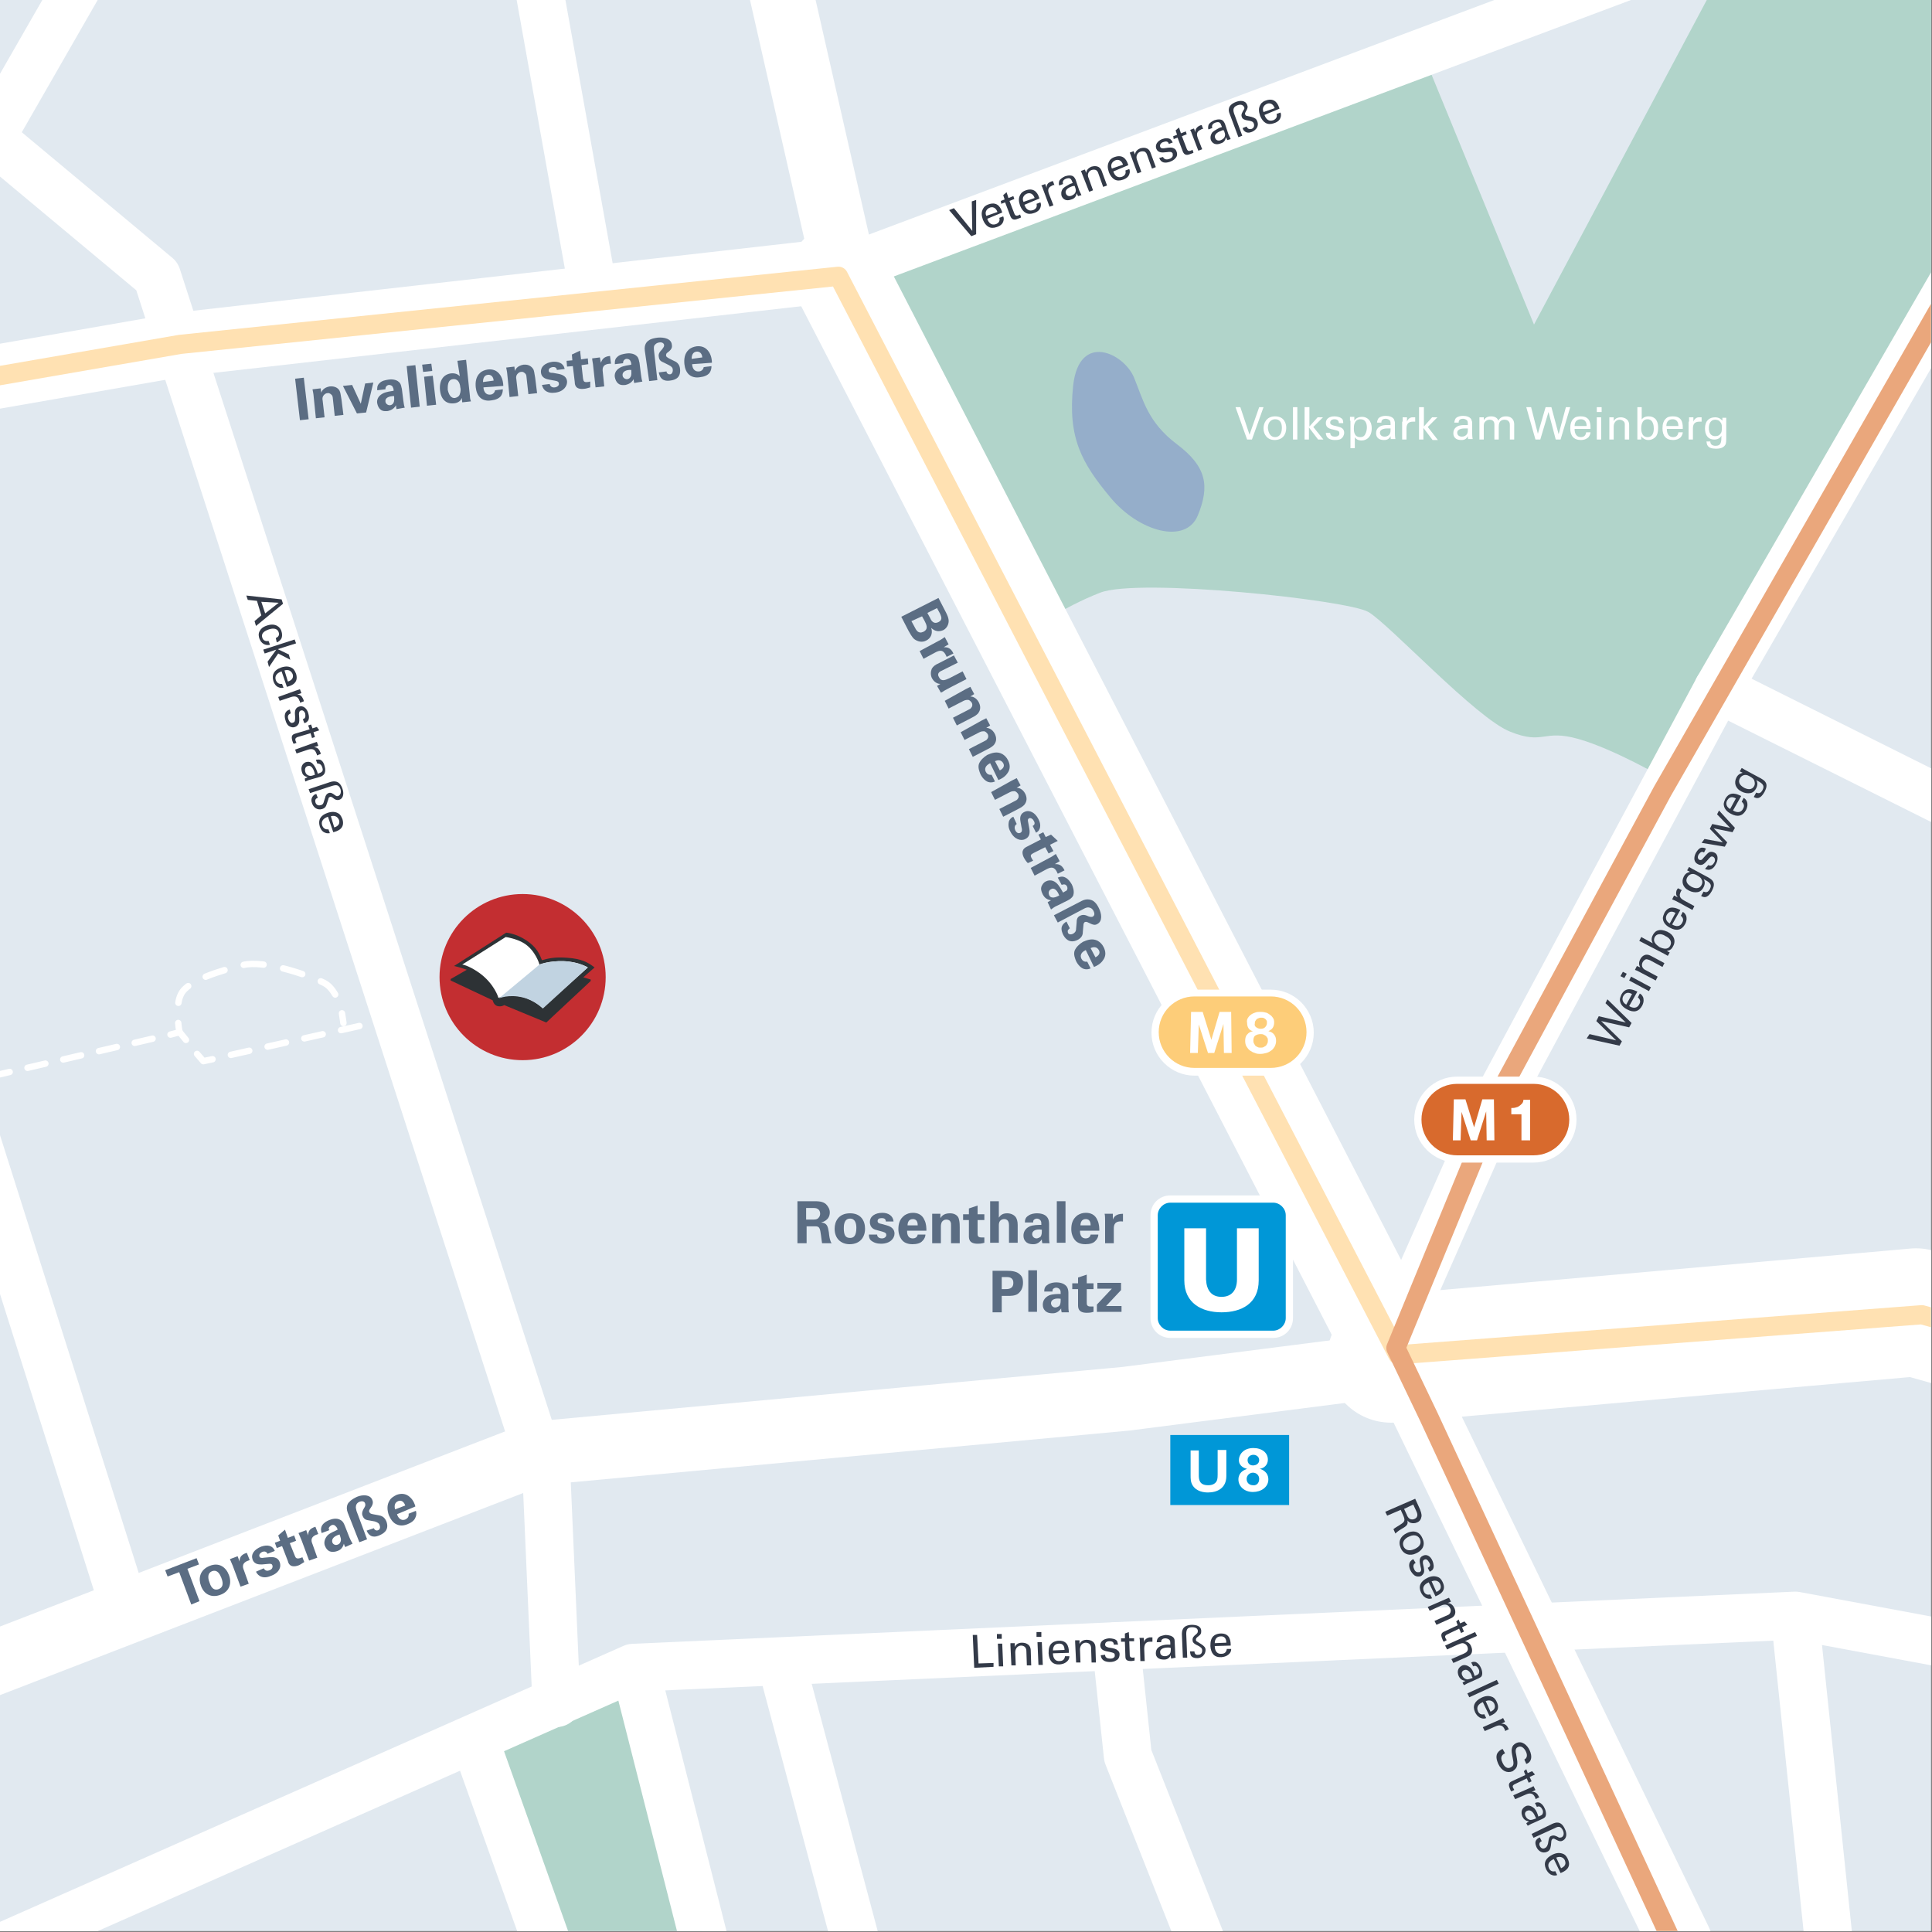 <?xml version="1.0" encoding="utf-8"?>
<!-- Generator: Adobe Illustrator 24.3.0, SVG Export Plug-In . SVG Version: 6.00 Build 0)  -->
<svg version="1.1" xmlns="http://www.w3.org/2000/svg" xmlns:xlink="http://www.w3.org/1999/xlink" x="0px" y="0px"
	 viewBox="0 0 400 400" enable-background="new 0 0 400 400" xml:space="preserve">
<rect x="0" y="0" width="400" height="400" fill="#808080" stroke="none"/>
<g id="hintergrund" display="none">
</g>
<g id="HG">
</g>
<g id="greunflaechen">
</g>
<g id="strassen">
	<g id="small">
	</g>
	<g id="middle">
	</g>
	<g id="fat">
	</g>
	<g id="path">
	</g>
	<g id="Tram">
	</g>
</g>
<g id="logo">
</g>
<g id="Text">
</g>
<g id="boxen">
</g>
<g id="text_x5F_edit">
	<g>
		<defs>
			<rect id="SVGID_1_" x="-0.2" y="-0.2" width="400" height="400"/>
		</defs>
		<clipPath id="SVGID_2_">
			<use xlink:href="#SVGID_1_"  overflow="visible"/>
		</clipPath>
		<polyline clip-path="url(#SVGID_2_)" fill="#E1E9F0" points="-15,416.6 -15,-13.2 414.7,-13.2 414.7,416.6 -15,416.6 		"/>
		<g clip-path="url(#SVGID_2_)">
			<path fill="#B1D4CA" d="M369.4-23.5l-8.9,10.1l-42.9,80.6l-23-56.1L177.2,55.9l35.9,74.8c0,0,6.7-4.9,14.7-8
				c8-3.1,51.2,1.5,55.5,4c4.3,2.5,22.4,22.1,29.4,24.8c7,2.8,6.7-0.6,14.1,1.5c7.4,2.1,17.5,8,17.5,8l84.3-144.3L369.4-23.5z"/>
			<polygon fill="#B1D4CA" points="100,360.5 125.8,435.4 148.3,428.1 151,420.1 130.4,345.9 			"/>
		</g>
		<path clip-path="url(#SVGID_2_)" fill="#95AECA" d="M234.8,78.2c-2.1-5.1-11.3-9.5-12.6,1.5c-1.2,11,1.8,16.2,7.7,23.3
			s15.6,9.8,18.1,3.7c2.5-6.1,1.8-10.1-4.3-14.7S236.7,82.8,234.8,78.2z"/>
		
			<polyline clip-path="url(#SVGID_2_)" fill="none" stroke="#FFFFFF" stroke-width="9.936" stroke-linecap="round" stroke-linejoin="round" points="
			365.4,-18 363,-14.8 175,55.7 		"/>
		
			<polyline clip-path="url(#SVGID_2_)" fill="none" stroke="#FFFFFF" stroke-width="9.936" stroke-linecap="round" stroke-linejoin="round" points="
			-24.2,9.9 32.5,57.2 113.2,306.9 115.2,352.6 		"/>
		
			<polyline clip-path="url(#SVGID_2_)" fill="none" stroke="#FFFFFF" stroke-width="9.936" stroke-linecap="round" stroke-linejoin="round" points="
			-24.1,414 131.1,345.3 371.7,334.5 429.2,345.2 		"/>
		
			<line clip-path="url(#SVGID_2_)" fill="none" stroke="#FFFFFF" stroke-width="9.936" stroke-linecap="round" stroke-linejoin="round" x1="371.7" y1="335.5" x2="381.4" y2="428.5"/>
		
			<line clip-path="url(#SVGID_2_)" fill="none" stroke="#FFFFFF" stroke-width="9.936" stroke-linecap="round" stroke-linejoin="round" x1="162" y1="345.2" x2="185.3" y2="432.5"/>
		
			<polyline clip-path="url(#SVGID_2_)" fill="none" stroke="#FFFFFF" stroke-width="9.936" stroke-linecap="round" stroke-linejoin="round" points="
			231.1,340.8 233.5,363.5 259.7,429.8 		"/>
		
			<line clip-path="url(#SVGID_2_)" fill="none" stroke="#FFFFFF" stroke-width="9.936" stroke-linecap="round" stroke-linejoin="round" x1="98.2" y1="360.1" x2="130.9" y2="451.9"/>
		
			<line clip-path="url(#SVGID_2_)" fill="none" stroke="#FFFFFF" stroke-width="9.936" stroke-linecap="round" stroke-linejoin="round" x1="-24.1" y1="175.4" x2="25.1" y2="330.7"/>
		
			<polyline clip-path="url(#SVGID_2_)" fill="none" stroke="#FFFFFF" stroke-width="9.936" stroke-linecap="round" stroke-linejoin="round" points="
			131.5,345.6 150.3,419.5 148.3,427.4 125.7,435.5 		"/>
		
			<polyline clip-path="url(#SVGID_2_)" fill="none" stroke="#FFFFFF" stroke-width="9.936" stroke-linecap="round" stroke-linejoin="round" points="
			435.6,4.4 355.7,142.6 310.6,226.7 288,277.9 		"/>
		
			<line clip-path="url(#SVGID_2_)" fill="none" stroke="#FFFFFF" stroke-width="9.936" stroke-linecap="round" stroke-linejoin="round" x1="355.7" y1="142.6" x2="427" y2="178.2"/>
		
			<polyline clip-path="url(#SVGID_2_)" fill="none" stroke="#FFFFFF" stroke-width="9.936" stroke-linecap="round" stroke-linejoin="round" points="
			122.8,60.1 109.9,-11.8 92.7,-21 62.9,-17.7 19.6,-8.9 -1.4,27.7 		"/>
		
			<polyline clip-path="url(#SVGID_2_)" fill="none" stroke="#FFFFFF" stroke-width="13.248" stroke-linecap="round" stroke-linejoin="round" points="
			360,429.8 347.7,401.6 288.9,280.1 		"/>
		
			<line clip-path="url(#SVGID_2_)" fill="none" stroke="#FFFFFF" stroke-width="13.248" stroke-linecap="round" stroke-linejoin="round" x1="157.3" y1="-21" x2="174.5" y2="54.7"/>
		
			<polyline clip-path="url(#SVGID_2_)" fill="none" stroke="#FFFFFF" stroke-width="13.248" stroke-linecap="round" stroke-linejoin="round" points="
			293.2,281.9 233.1,289.6 111.2,300.9 -27.3,354.4 		"/>
		
			<polyline clip-path="url(#SVGID_2_)" fill="none" stroke="#FFFFFF" stroke-width="13.248" stroke-linecap="round" stroke-linejoin="round" points="
			175,55.7 38.3,71.2 -34.5,83.9 		"/>
		
			<polyline clip-path="url(#SVGID_2_)" fill="none" stroke="#FFFFFF" stroke-width="26.496" stroke-linecap="round" stroke-linejoin="round" points="
			288,281.3 396.7,271.7 436.4,282.9 		"/>
		
			<line clip-path="url(#SVGID_2_)" fill="none" stroke="#FFFFFF" stroke-width="19.872" stroke-linecap="round" stroke-linejoin="round" x1="287.7" y1="277.9" x2="173.5" y2="56.5"/>
		<g clip-path="url(#SVGID_2_)">
			<g>
				
					<line fill="none" stroke="#FFFFFF" stroke-width="1.325" stroke-linecap="round" stroke-linejoin="round" stroke-dasharray="3.798,3.798" x1="-1.7" y1="222.8" x2="33.5" y2="214.6"/>
				<polyline fill="none" stroke="#FFFFFF" stroke-width="1.325" stroke-linecap="round" stroke-linejoin="round" points="
					35.3,214.2 37.2,213.7 38.5,215.3 				"/>
				<polyline fill="none" stroke="#FFFFFF" stroke-width="1.325" stroke-linecap="round" stroke-linejoin="round" points="
					40.8,218.2 42.1,219.7 44,219.3 				"/>
				
					<line fill="none" stroke="#FFFFFF" stroke-width="1.325" stroke-linecap="round" stroke-linejoin="round" stroke-dasharray="3.897,3.897" x1="47.8" y1="218.4" x2="76.3" y2="212"/>
				
					<line fill="none" stroke="#FFFFFF" stroke-width="1.325" stroke-linecap="round" stroke-linejoin="round" x1="78.2" y1="211.6" x2="80.2" y2="211.2"/>
			</g>
		</g>
		<g clip-path="url(#SVGID_2_)">
			<g>
				<path fill="none" stroke="#FFFFFF" stroke-width="1.325" stroke-linecap="round" stroke-linejoin="round" d="M71.1,211.8
					c0,0-0.1-0.8-0.3-2"/>
				
					<path fill="none" stroke="#FFFFFF" stroke-width="1.325" stroke-linecap="round" stroke-linejoin="round" stroke-dasharray="4.127,4.127" d="
					M69.4,205.9c-0.6-1-1.3-1.9-2.3-2.4c-3.4-1.7-12.5-4.8-16.8-3.7c-4.3,1.1-11.4,3.1-12.8,6c-0.6,1.1-0.7,2.6-0.7,3.9"/>
				<path fill="none" stroke="#FFFFFF" stroke-width="1.325" stroke-linecap="round" stroke-linejoin="round" d="M36.9,211.8
					c0.1,1.2,0.3,2,0.3,2"/>
			</g>
		</g>
		
			<polyline clip-path="url(#SVGID_2_)" fill="none" stroke="#FFE1B2" stroke-width="3.974" stroke-linecap="round" stroke-linejoin="round" points="
			421.9,278.9 397.9,272.2 289.4,280.5 173.6,57.2 37.3,71.3 -26.8,82.4 		"/>
		
			<path clip-path="url(#SVGID_2_)" fill="none" stroke="#EAA77C" stroke-width="3.974" stroke-linecap="round" stroke-linejoin="round" d="
			M357.6,426.7c-27.1-58.7-61.8-133.4-61.8-133.4l-6.8-14.2l22.5-54.7l32.7-60.6l80.6-140.5"/>
		<g clip-path="url(#SVGID_2_)">
			<path fill="#5B6D83" d="M61.1,78.4l1.8-0.2l1,8.6L62.1,87L61.1,78.4z"/>
			<path fill="#5B6D83" d="M64.9,81.7c0,0-0.1-0.7-0.2-1.1l1.7-0.2l0.1,0.9c0.1-0.3,0.5-1.1,1.8-1.3c1.2-0.1,1.8,0.5,2,0.9
				c0.2,0.4,0.2,0.7,0.4,1.8l0.4,3.2l-1.8,0.2l-0.4-3.7c0-0.2-0.1-0.5-0.2-0.6c-0.2-0.2-0.5-0.5-0.9-0.4c-0.4,0-0.7,0.3-0.9,0.6
				c-0.1,0.2-0.2,0.5-0.1,0.9l0.4,3.5l-1.8,0.2L64.9,81.7z"/>
			<path fill="#5B6D83" d="M72.9,79.7l1.8,3.9l0.9-4.2l1.7-0.2l-1.5,6.2l-1.9,0.2l-2.9-5.7L72.9,79.7z"/>
			<path fill="#5B6D83" d="M82.1,84.7C82,84.4,82,84.1,82,83.9c-0.6,1-1.4,1.1-1.7,1.2c-0.9,0.1-1.3-0.1-1.5-0.3
				c-0.4-0.3-0.6-0.8-0.7-1.3c-0.1-0.5,0-1.4,1.1-2c0.7-0.4,1.8-0.5,2.3-0.6c0-0.4-0.1-0.6-0.2-0.8c-0.2-0.4-0.7-0.4-0.8-0.4
				c-0.2,0-0.5,0.2-0.6,0.4c-0.1,0.2-0.1,0.4-0.1,0.5l-1.7,0.2c0-0.3-0.1-1,0.5-1.5c0.5-0.5,1.2-0.6,1.8-0.7
				c0.5-0.1,1.6-0.1,2.2,0.5c0.5,0.4,0.5,1.2,0.6,1.4l0.3,2.4c0.1,0.5,0.1,1,0.3,1.5L82.1,84.7z M79.8,83.1c0,0.4,0.4,0.8,0.9,0.8
				c0.3,0,0.6-0.2,0.7-0.4c0.3-0.4,0.2-0.9,0.2-1.5C80.5,82,79.7,82.4,79.8,83.1z"/>
			<path fill="#5B6D83" d="M84.2,75.8l1.8-0.2l0.9,8.6l-1.8,0.2L84.2,75.8z"/>
			<path fill="#5B6D83" d="M87.4,75.5l1.9-0.2l0.2,1.5L87.6,77L87.4,75.5z M87.8,78l1.8-0.2l0.7,6L88.4,84L87.8,78z"/>
			<path fill="#5B6D83" d="M94.7,74.7l1.8-0.2l0.8,7.6c0,0.4,0.1,0.7,0.2,1l-1.8,0.2l-0.1-0.9c-0.1,0.2-0.2,0.5-0.5,0.7
				c-0.4,0.3-0.9,0.4-1.1,0.4c-1.6,0.2-2.7-0.8-2.9-2.7c-0.2-2,0.7-3.3,2.3-3.5c1.1-0.1,1.6,0.4,1.8,0.6L94.7,74.7z M94.2,82.4
				c0.5-0.1,0.9-0.4,1-0.8c0.2-0.5,0.2-1.1,0.1-1.4c-0.1-1.2-0.7-1.8-1.5-1.7c-1.2,0.1-1.1,1.6-1.1,2.2
				C92.9,81.6,93.3,82.5,94.2,82.4z"/>
			<path fill="#5B6D83" d="M100.1,80.2c0,0.4,0.2,1.6,1.4,1.5c0.4,0,0.9-0.3,1-0.9l1.6-0.2c0,0.3,0,0.8-0.4,1.4
				c-0.4,0.5-1.1,0.8-2,0.9c-0.5,0.1-1.5,0.1-2.2-0.5c-0.6-0.5-0.9-1.3-1-2.2c-0.1-1,0-2.2,0.9-3c0.4-0.4,1-0.6,1.6-0.7
				c0.9-0.1,1.9,0.1,2.6,1.2c0.5,0.8,0.6,1.7,0.6,2.2L100.1,80.2z M102.2,78.8c0-0.3-0.2-1.3-1.2-1.2c-0.8,0.1-1,0.8-1,1.5
				L102.2,78.8z"/>
			<path fill="#5B6D83" d="M105,77.2c0,0-0.1-0.7-0.2-1.1l1.7-0.2l0.1,0.9c0.1-0.3,0.5-1.1,1.8-1.3c1.2-0.1,1.7,0.5,2,0.9
				c0.2,0.4,0.2,0.7,0.4,1.8l0.4,3.2l-1.8,0.2L109,78c0-0.2-0.1-0.5-0.2-0.6c-0.2-0.2-0.5-0.5-0.9-0.4c-0.4,0-0.7,0.3-0.9,0.6
				c-0.1,0.2-0.2,0.5-0.1,0.9l0.4,3.5l-1.8,0.2L105,77.2z"/>
			<path fill="#5B6D83" d="M113.8,79.5c0.1,0.4,0.4,0.8,1.1,0.7c0.6-0.1,0.9-0.5,0.8-0.8c0-0.3-0.2-0.5-0.9-0.6l-1.1-0.2
				c-0.5-0.1-1.6-0.3-1.7-1.5c-0.1-1.2,0.9-2,2.4-2.2c1.2-0.1,2.3,0.3,2.5,1.5l-1.6,0.2c-0.1-0.7-0.7-0.6-0.9-0.6
				c-0.5,0.1-0.8,0.3-0.8,0.7c0,0.4,0.3,0.5,0.9,0.5l1.1,0.2c1.1,0.2,1.7,0.7,1.8,1.5c0.1,1-0.7,2.2-2.5,2.4c-0.8,0.1-1.5,0-2.1-0.5
				c-0.4-0.4-0.5-0.8-0.6-1.1L113.8,79.5z"/>
			<path fill="#5B6D83" d="M122.2,80.2c-0.6,0.2-1.1,0.3-1.3,0.3c-1.8,0.2-1.9-0.9-1.9-1.4l-0.4-3.3l-1.2,0.1l-0.1-1.2l1.2-0.1
				l-0.1-1.2l1.7-0.8l0.2,1.8l1.4-0.2l0.1,1.2l-1.4,0.2l0.3,2.7c0.1,0.5,0.1,0.9,0.9,0.8c0.3,0,0.4-0.1,0.6-0.1L122.2,80.2z"/>
			<path fill="#5B6D83" d="M122.8,75.7c0-0.3-0.2-1.1-0.2-1.5l1.6-0.2l0.2,1.1c0.2-0.5,0.5-1.3,1.9-1.4l0.2,1.6
				c-1.8,0-1.8,1-1.7,1.7l0.3,3l-1.8,0.2L122.8,75.7z"/>
			<path fill="#5B6D83" d="M131.3,79.3c-0.1-0.4-0.1-0.6-0.1-0.8c-0.6,1-1.4,1.1-1.7,1.2c-0.9,0.1-1.3-0.1-1.5-0.3
				c-0.4-0.3-0.6-0.8-0.7-1.3c-0.1-0.5,0-1.4,1.1-2c0.7-0.4,1.8-0.5,2.3-0.6c0-0.4-0.1-0.6-0.2-0.8c-0.2-0.4-0.7-0.4-0.8-0.4
				c-0.2,0-0.5,0.2-0.6,0.4c-0.1,0.2-0.1,0.4-0.1,0.5l-1.7,0.2c0-0.3-0.1-1,0.5-1.5c0.5-0.5,1.2-0.6,1.8-0.7
				c0.5-0.1,1.6-0.1,2.2,0.5c0.5,0.4,0.5,1.2,0.6,1.4l0.3,2.4c0.1,0.5,0.1,1,0.3,1.5L131.3,79.3z M128.9,77.7c0,0.4,0.4,0.8,0.9,0.8
				c0.3,0,0.6-0.2,0.7-0.4c0.3-0.4,0.2-0.9,0.2-1.5C129.6,76.5,128.8,77,128.9,77.7z"/>
			<path fill="#5B6D83" d="M133.5,72.6c-0.2-1.4,0.6-2,0.8-2.1c0.5-0.4,1.2-0.5,1.9-0.6c1.3-0.1,2.8,0.2,2.9,1.5
				c0.1,0.6-0.1,1-0.9,1.6c-0.2,0.1-0.3,0.3-0.3,0.6c0,0.2,0.1,0.3,0.6,0.6l1,0.5c0.5,0.2,1.2,0.6,1.3,1.7c0.2,2.1-1.4,2.3-2.1,2.4
				c-0.7,0.1-2,0.1-2.3-1.7l1.6-0.2c0,0.2,0.1,0.4,0.3,0.5c0.1,0.1,0.3,0.1,0.4,0.1c0.3,0,0.6-0.3,0.6-0.9c0-0.4-0.2-0.7-0.8-1
				l-1-0.5c-0.7-0.3-1-0.5-1.1-1.2c-0.1-0.5,0-0.9,0.7-1.6c0.2-0.3,0.4-0.5,0.4-0.8c0-0.4-0.4-0.7-1-0.6c-0.7,0.1-0.9,0.5-1,0.6
				c-0.2,0.3-0.1,0.8-0.1,1l0.7,6.2l-1.7,0.2L133.5,72.6z"/>
			<path fill="#5B6D83" d="M143.3,75.4c0,0.4,0.2,1.6,1.4,1.5c0.4,0,0.9-0.3,1-0.9l1.6-0.2c0,0.3,0,0.8-0.4,1.4
				c-0.4,0.5-1.1,0.8-2,0.9c-0.5,0.1-1.5,0.1-2.2-0.5c-0.6-0.5-0.9-1.3-1-2.2c-0.1-1,0-2.2,0.9-3c0.4-0.4,1-0.6,1.6-0.7
				c0.9-0.1,1.9,0.1,2.6,1.2c0.5,0.8,0.6,1.7,0.6,2.2L143.3,75.4z M145.4,74c0-0.3-0.2-1.3-1.2-1.2c-0.8,0.1-1,0.8-1,1.5L145.4,74z"
				/>
		</g>
		<g clip-path="url(#SVGID_2_)">
			<path fill="#5B6D83" d="M37.1,325.5l-2.4,0.9l-0.5-1.3l6.5-2.5l0.5,1.3l-2.4,0.9l2.5,6.7l-1.7,0.7L37.1,325.5z"/>
			<path fill="#5B6D83" d="M43.4,324.2c2-0.8,3.4,0.3,4,1.9c0.6,1.6,0.2,3.4-1.8,4.1c-1.6,0.6-3.3,0.1-4-1.9
				C41.1,327,41.2,325.1,43.4,324.2z M45.3,329c0.7-0.3,1.1-0.9,0.5-2.4c-0.3-0.7-0.8-1.7-1.9-1.3c-1.2,0.5-0.7,1.9-0.5,2.4
				C43.8,329,44.5,329.3,45.3,329z"/>
			<path fill="#5B6D83" d="M48.2,324.2c-0.1-0.3-0.5-1.1-0.6-1.4l1.6-0.6l0.4,1.1c0-0.6,0.1-1.4,1.5-1.8l0.6,1.5
				c-1.7,0.5-1.5,1.4-1.2,2.1l1,2.8l-1.7,0.6L48.2,324.2z"/>
			<path fill="#5B6D83" d="M54.6,324.7c0.2,0.3,0.5,0.7,1.2,0.4c0.6-0.2,0.7-0.7,0.6-1c-0.1-0.3-0.3-0.4-1-0.3l-1.1,0.1
				c-0.5,0-1.6,0.1-2-1c-0.4-1.1,0.3-2.1,1.8-2.7c1.2-0.4,2.3-0.3,2.8,0.9l-1.5,0.6c-0.3-0.6-0.8-0.5-1.1-0.4
				c-0.4,0.2-0.7,0.5-0.6,0.9c0.1,0.4,0.5,0.4,1,0.3l1.1-0.1c1.1-0.1,1.8,0.2,2.1,1c0.4,1-0.1,2.3-1.9,2.9c-0.7,0.3-1.5,0.4-2.2,0
				c-0.5-0.3-0.7-0.7-0.8-0.9L54.6,324.7z"/>
			<path fill="#5B6D83" d="M63,323.4c-0.5,0.3-0.9,0.6-1.2,0.7c-1.7,0.6-2.1-0.4-2.2-0.9l-1.2-3.1l-1.1,0.4l-0.4-1.1l1.1-0.4
				l-0.4-1.1l1.4-1.2l0.6,1.7l1.3-0.5l0.4,1.1l-1.3,0.5l1,2.5c0.2,0.5,0.3,0.8,1.1,0.6c0.2-0.1,0.4-0.1,0.5-0.2L63,323.4z"/>
			<path fill="#5B6D83" d="M62.4,318.8c-0.1-0.3-0.5-1.1-0.6-1.4l1.6-0.6l0.4,1.1c0-0.6,0.1-1.4,1.5-1.8l0.6,1.5
				c-1.7,0.5-1.5,1.4-1.2,2.1l1,2.8l-1.7,0.6L62.4,318.8z"/>
			<path fill="#5B6D83" d="M71.5,320.3c-0.2-0.3-0.3-0.6-0.3-0.7c-0.3,1.1-1,1.4-1.3,1.5c-0.8,0.3-1.3,0.2-1.6,0.1
				c-0.5-0.2-0.8-0.6-1-1.1c-0.2-0.4-0.3-1.3,0.5-2.2c0.6-0.6,1.6-0.9,2.1-1.2c-0.1-0.4-0.2-0.5-0.4-0.7c-0.3-0.4-0.8-0.3-0.9-0.2
				c-0.2,0.1-0.4,0.3-0.5,0.5c-0.1,0.2,0,0.4,0.1,0.5l-1.6,0.6c-0.1-0.3-0.3-0.9,0.1-1.6c0.4-0.6,1-0.9,1.5-1.1
				c0.5-0.2,1.5-0.5,2.3,0c0.6,0.3,0.8,1,0.9,1.2l0.9,2.3c0.2,0.5,0.4,0.9,0.7,1.4L71.5,320.3z M68.8,319.3c0.1,0.4,0.6,0.7,1.1,0.5
				c0.3-0.1,0.5-0.3,0.6-0.6c0.2-0.5,0-0.9-0.2-1.5C69.2,318,68.6,318.6,68.8,319.3z"/>
			<path fill="#5B6D83" d="M72,313.2c-0.5-1.3,0.1-2.1,0.3-2.2c0.4-0.5,1-0.8,1.6-1.1c1.2-0.5,2.8-0.5,3.2,0.7
				c0.2,0.5,0.1,1-0.5,1.8c-0.1,0.2-0.3,0.4-0.1,0.7c0.1,0.2,0.2,0.3,0.7,0.4l1.1,0.2c0.6,0.1,1.3,0.3,1.7,1.3
				c0.7,1.9-0.8,2.6-1.5,2.9c-0.7,0.3-1.9,0.6-2.6-1l1.5-0.5c0.1,0.2,0.2,0.4,0.4,0.4c0.1,0.1,0.3,0.1,0.5,0c0.3-0.1,0.5-0.5,0.3-1
				c-0.1-0.4-0.4-0.6-1-0.8l-1.1-0.2c-0.7-0.1-1.1-0.2-1.4-0.9c-0.2-0.4-0.2-0.9,0.3-1.7c0.2-0.3,0.3-0.6,0.2-0.9
				c-0.1-0.4-0.5-0.6-1.1-0.4c-0.6,0.2-0.8,0.7-0.8,0.9c-0.1,0.4,0.1,0.8,0.1,1l2.2,5.9l-1.6,0.6L72,313.2z"/>
			<path fill="#5B6D83" d="M82.2,313.5c0.1,0.4,0.6,1.5,1.7,1.1c0.4-0.2,0.8-0.5,0.7-1.2l1.5-0.6c0.1,0.3,0.2,0.8-0.1,1.4
				c-0.2,0.6-0.9,1.1-1.7,1.4c-0.5,0.2-1.4,0.4-2.2,0c-0.7-0.3-1.2-1-1.6-1.9c-0.3-0.9-0.5-2.1,0.2-3.1c0.3-0.5,0.8-0.8,1.4-1.1
				c0.8-0.3,1.9-0.4,2.8,0.5c0.7,0.6,1,1.5,1.1,1.9L82.2,313.5z M83.9,311.7c-0.1-0.3-0.5-1.3-1.5-0.9c-0.7,0.3-0.8,1-0.6,1.7
				L83.9,311.7z"/>
		</g>
		<g clip-path="url(#SVGID_2_)">
			<path fill="#333A48" d="M58.3,124.1l0.3,0.9l-5.6,4.6l-0.3-1l1.4-1.2l-0.9-3l-1.9-0.2l-0.3-0.9L58.3,124.1z M54.1,124.6l0.8,2.4
				l2.8-2.2L54.1,124.6z"/>
			<path fill="#333A48" d="M57.1,132.1c0.2-0.1,0.9-0.4,0.6-1.2c-0.4-1.1-1.7-0.7-2-0.6c-0.9,0.3-1.7,0.8-1.4,1.7
				c0.2,0.7,0.8,0.8,1.3,0.7l0.3,0.8c-0.9,0.2-1.8-0.2-2.2-1.3c-0.1-0.3-0.3-1,0.1-1.6c0.2-0.4,0.6-0.8,1.5-1.1
				c1.8-0.6,2.8,0.4,3,1.3c0.1,0.3,0.2,1-0.1,1.5c-0.3,0.4-0.6,0.6-0.9,0.7L57.1,132.1z"/>
			<path fill="#333A48" d="M61,132.4l0.3,0.8l-3.8,1.2l2.3,1.1l0.3,1.1l-2.5-1.3l-1.9,2.8l-0.3-1.1l1.8-2.5l-2.4,0.8l-0.3-0.8
				L61,132.4z"/>
			<path fill="#333A48" d="M58.3,139c-0.9,0.3-1.5,0.9-1.2,1.8c0.2,0.5,0.6,0.9,1.3,0.8l0.3,0.8c-0.2,0-0.6,0.1-1-0.1
				c-0.3-0.1-0.8-0.4-1.1-1.3c-0.4-1.4,0.2-2.3,1.6-2.8c0.9-0.3,1.7-0.3,2.4,0.2c0.4,0.3,0.6,0.9,0.7,1.1c0.6,2-1.1,2.5-1.9,2.7
				L58.3,139z M59.6,141.1c0.4-0.1,1.3-0.5,1-1.5c-0.2-0.5-0.7-1.1-1.7-0.8L59.6,141.1z"/>
			<path fill="#333A48" d="M61.2,143c0.3-0.1,0.6-0.2,0.9-0.3l0.3,0.8l-0.9,0.3c0.7,0,1,0.4,1.2,0.8c0.1,0.2,0.2,0.4,0.2,0.6
				l-0.8,0.3c0,0,0-0.1,0-0.2c0-0.1,0-0.1-0.1-0.2c-0.3-1-1-1-1.7-0.8l-2.4,0.8l-0.3-0.8L61.2,143z"/>
			<path fill="#333A48" d="M60.2,147.7c-0.3,0.1-0.8,0.4-0.5,1.2c0.1,0.3,0.3,0.6,0.5,0.7c0.1,0.1,0.3,0.1,0.5,0
				c0.4-0.1,0.4-0.5,0.4-1.2c-0.1-1-0.1-1.8,0.8-2.1c0.8-0.3,1.6,0.3,1.9,1.3c0.2,0.6,0.3,1.4-0.2,1.8c-0.2,0.2-0.4,0.3-0.6,0.3
				l-0.3-0.8c0.7-0.2,0.5-0.8,0.5-1.1c0-0.1-0.3-0.9-0.9-0.7c-0.4,0.1-0.4,0.6-0.4,0.8c0.1,1.3,0.1,1.6-0.1,2
				c-0.2,0.3-0.4,0.5-0.7,0.6c-0.5,0.2-1,0-1.3-0.2c-0.4-0.3-0.6-0.8-0.7-1.2c-0.3-0.9-0.2-1.9,0.9-2.2L60.2,147.7z"/>
			<path fill="#333A48" d="M64.4,150l0.3,0.8l0.9-0.3l0.5,0.7l-1.2,0.4l0.3,1l-0.6,0.2l-0.3-1l-2.7,0.8c-0.2,0.1-0.6,0.2-0.4,0.8
				c0.1,0.2,0.1,0.3,0.2,0.4l-0.6,0.2c-0.1-0.1-0.2-0.4-0.3-0.7c-0.2-0.8-0.1-1.2,0.6-1.4l3-0.9l-0.3-0.8L64.4,150z"/>
			<path fill="#333A48" d="M64.7,153.9c0.3-0.1,0.6-0.2,0.9-0.3l0.3,0.8l-0.9,0.3c0.7,0,1,0.4,1.2,0.8c0.1,0.2,0.2,0.4,0.2,0.6
				l-0.8,0.3c0,0,0-0.1,0-0.2c0-0.1,0-0.1-0.1-0.2c-0.3-1-1-1-1.7-0.8l-2.4,0.8l-0.3-0.8L64.7,153.9z"/>
			<path fill="#333A48" d="M63.1,161.2c0.2-0.1,0.4-0.2,0.6-0.3c-0.9-0.2-1.1-0.7-1.2-1.1c-0.3-1,0.1-1.7,0.8-2
				c0.4-0.1,1-0.2,1.5,0.4c0.4,0.4,0.7,1.1,0.8,1.4c0.1,0.2,0.1,0.3,0.2,0.6c0.5-0.2,0.8-0.3,0.9-0.5c0.2-0.2,0.1-0.6,0-0.9
				c-0.3-0.8-0.9-0.7-1-0.7l-0.3-0.8c0.2,0,0.6-0.1,0.9,0c0.5,0.2,0.8,0.8,0.9,1.3c0.2,0.6,0.2,1.4-0.2,1.8
				c-0.2,0.2-0.4,0.3-0.6,0.4l-2.1,0.6c-0.1,0-0.7,0.2-1.1,0.4L63.1,161.2z M65.1,159.9c-0.1-0.3-0.5-1.6-1.4-1.3
				c-0.3,0.1-0.7,0.4-0.5,1.2c0.1,0.4,0.4,0.7,0.8,0.8c0.4,0.1,0.6,0,1.2-0.2C65.2,160.2,65.1,160.1,65.1,159.9z"/>
			<path fill="#333A48" d="M68.4,161.9c0.7-0.2,1.9-0.4,2.5,1.4c0.3,0.8,0.3,2-0.7,2.3c-0.4,0.1-0.7,0-1-0.2
				c-0.5-0.4-0.7-0.5-0.9-0.4c-0.2,0.1-0.3,0.2-0.3,0.4l-0.3,0.9c-0.2,0.7-0.4,1-1,1.2c-1,0.3-1.8-0.3-2.1-1.2
				c-0.2-0.5-0.2-1.1,0.3-1.6c0.2-0.2,0.4-0.3,0.6-0.3l0.3,0.8c-0.5,0.1-0.6,0.5-0.5,0.9c0.2,0.7,0.8,0.7,1.1,0.6
				c0.5-0.1,0.6-0.5,0.7-0.9l0.2-0.6c0.1-0.5,0.3-0.8,0.7-1c0.5-0.2,0.9,0.1,1.3,0.4c0.3,0.2,0.4,0.3,0.7,0.2
				c0.4-0.1,0.7-0.6,0.5-1.4c-0.3-0.8-0.7-1-1.7-0.7l-4.6,1.5l-0.3-0.8L68.4,161.9z"/>
			<path fill="#333A48" d="M67.9,169.1c-0.9,0.3-1.5,0.9-1.2,1.8c0.2,0.5,0.6,0.9,1.3,0.8l0.3,0.8c-0.2,0-0.6,0.1-1-0.1
				c-0.3-0.1-0.8-0.4-1.1-1.3c-0.4-1.4,0.2-2.3,1.6-2.8c0.9-0.3,1.7-0.3,2.4,0.2c0.4,0.3,0.6,0.9,0.7,1.1c0.6,2-1.1,2.5-1.9,2.7
				L67.9,169.1z M69.2,171.3c0.4-0.1,1.3-0.5,1-1.5c-0.2-0.5-0.7-1.1-1.7-0.8L69.2,171.3z"/>
		</g>
		<g clip-path="url(#SVGID_2_)">
			<path fill="#FFFFFF" d="M259.2,91h-1l-2.4-6.7h1l1.9,5.7l2-5.7h0.9L259.2,91z"/>
			<path fill="#FFFFFF" d="M264,86.2c1.9,0,2.3,1.5,2.3,2.4c0,1.4-0.8,2.5-2.4,2.5c-1.5,0-2.3-1.1-2.3-2.4
				C261.6,87.6,262.2,86.2,264,86.2z M264,90.5c0.7,0,1.4-0.5,1.4-1.9c0-1.2-0.5-1.8-1.4-1.8c-0.6,0-1.5,0.4-1.5,1.8
				C262.6,89.6,263,90.5,264,90.5z"/>
			<path fill="#FFFFFF" d="M267.7,84.3h0.9V91h-0.9V84.3z"/>
			<path fill="#FFFFFF" d="M270.2,84.3h0.9v4l1.7-1.9h1.1l-2,2L274,91h-1.1l-1.9-2.5V91h-0.9V84.3z"/>
			<path fill="#FFFFFF" d="M275.4,89.6c0,0.4,0.2,0.8,1,0.8c0.4,0,0.6-0.1,0.8-0.3c0.1-0.1,0.1-0.3,0.1-0.4c0-0.5-0.3-0.5-1-0.7
				c-1-0.2-1.8-0.4-1.8-1.4c0-0.9,0.7-1.4,1.8-1.4c0.6,0,1.4,0.2,1.7,0.7c0.1,0.3,0.1,0.5,0.1,0.7h-0.9c0-0.7-0.6-0.8-0.9-0.8
				c-0.1,0-0.9,0-0.9,0.7c0,0.4,0.4,0.5,0.7,0.6c1.3,0.3,1.6,0.4,1.8,0.6c0.3,0.2,0.4,0.6,0.4,0.9c0,0.5-0.3,1-0.6,1.2
				c-0.4,0.3-0.9,0.3-1.4,0.3c-0.9,0-1.8-0.4-1.8-1.5H275.4z"/>
			<path fill="#FFFFFF" d="M279.5,87.1c0-0.2,0-0.3,0-0.8h0.9l0,0.8c0.4-0.7,1.2-0.8,1.6-0.8c1,0,2,0.7,2,2.4c0,1.7-1,2.5-2.1,2.5
				c-0.7,0-1.2-0.3-1.4-0.7v2.3h-0.9V87.1z M281.6,90.5c0.2,0,0.7,0,1-0.5c0.3-0.5,0.4-1.1,0.4-1.5c0-0.8-0.3-1.7-1.3-1.7
				c-1.4,0-1.4,1.5-1.4,1.9C280.3,89.4,280.4,90.5,281.6,90.5z"/>
			<path fill="#FFFFFF" d="M288,91c-0.1-0.2-0.1-0.5-0.1-0.7c-0.4,0.8-1,0.8-1.4,0.8c-1.1,0-1.6-0.6-1.6-1.4c0-0.4,0.1-1,0.8-1.4
				c0.5-0.3,1.2-0.3,1.6-0.3c0.2,0,0.4,0,0.6,0c0-0.6,0-0.8-0.2-1c-0.2-0.2-0.6-0.3-0.8-0.3c-0.9,0-0.9,0.6-0.9,0.8h-0.9
				c0-0.2,0.1-0.6,0.3-0.9c0.4-0.4,1-0.5,1.5-0.5c0.7,0,1.4,0.2,1.7,0.7c0.1,0.3,0.2,0.5,0.2,0.7l0,2.2c0,0.1,0,0.7,0.1,1.2H288z
				 M287.4,88.7c-0.4,0-1.7,0-1.7,0.9c0,0.3,0.2,0.8,1,0.8c0.4,0,0.8-0.2,1-0.5c0.2-0.3,0.2-0.6,0.2-1.2
				C287.8,88.7,287.6,88.7,287.4,88.7z"/>
			<path fill="#FFFFFF" d="M290.4,87.3c0-0.3,0-0.6,0-0.9h0.9l0,0.9c0.2-0.6,0.7-0.9,1.1-0.9c0.3,0,0.5,0,0.6,0v0.9c0,0-0.1,0-0.2,0
				c-0.1,0-0.1,0-0.3,0c-1,0-1.3,0.6-1.3,1.4V91h-0.9V87.3z"/>
			<path fill="#FFFFFF" d="M293.9,84.3h0.9v4l1.7-1.9h1.1l-2,2l2.1,2.7h-1.1l-1.9-2.5V91h-0.9V84.3z"/>
			<path fill="#FFFFFF" d="M304,91c-0.1-0.2-0.1-0.5-0.1-0.7c-0.4,0.8-1,0.8-1.4,0.8c-1.1,0-1.6-0.6-1.6-1.4c0-0.4,0.1-1,0.8-1.4
				c0.5-0.3,1.2-0.3,1.6-0.3c0.2,0,0.4,0,0.6,0c0-0.6,0-0.8-0.2-1c-0.2-0.2-0.6-0.3-0.8-0.3c-0.9,0-0.9,0.6-0.9,0.8h-0.9
				c0-0.2,0.1-0.6,0.3-0.9c0.4-0.4,1-0.5,1.5-0.5c0.7,0,1.4,0.2,1.7,0.7c0.1,0.3,0.2,0.5,0.2,0.7l0,2.2c0,0.1,0,0.7,0.1,1.2H304z
				 M303.4,88.7c-0.4,0-1.7,0-1.7,0.9c0,0.3,0.2,0.8,1,0.8c0.4,0,0.8-0.2,1-0.5c0.2-0.3,0.2-0.6,0.2-1.2
				C303.7,88.7,303.6,88.7,303.4,88.7z"/>
			<path fill="#FFFFFF" d="M306.3,87l0-0.6h0.9V87c0.4-0.7,1.1-0.8,1.5-0.8c1,0,1.4,0.5,1.5,0.9c0.2-0.3,0.5-0.9,1.6-0.9
				c0.7,0,1.7,0.3,1.7,1.7V91h-0.9v-3c0-0.4-0.1-0.6-0.2-0.7c-0.1-0.2-0.4-0.4-0.9-0.4c-0.6,0-0.9,0.3-1,0.5c-0.2,0.3-0.2,0.8-0.2,1
				V91h-0.9v-3.1c0-0.6-0.3-1-1-1c-0.6,0-0.9,0.4-1,0.5c-0.2,0.3-0.2,0.6-0.2,0.9V91h-0.9V87z"/>
			<path fill="#FFFFFF" d="M317,84.3l1.4,5.5l1.6-5.5h1.2l1.5,5.6l1.5-5.6h0.9l-2,6.7h-1l-1.5-5.7l-1.7,5.7h-1l-1.9-6.7H317z"/>
			<path fill="#FFFFFF" d="M326,88.8c0,1,0.4,1.7,1.3,1.7c0.6,0,1-0.3,1.1-1h0.9c0,0.2-0.1,0.6-0.4,1c-0.2,0.2-0.7,0.6-1.6,0.6
				c-1.5,0-2.2-0.9-2.2-2.4c0-0.9,0.2-1.7,0.9-2.2c0.4-0.3,1-0.3,1.3-0.3c2.1,0,2,1.8,2,2.6H326z M328.5,88.2c0-0.4-0.1-1.4-1.2-1.4
				c-0.6,0-1.3,0.3-1.3,1.4H328.5z"/>
			<path fill="#FFFFFF" d="M330.6,84.3h1v1h-1V84.3z M330.6,86.4h0.9V91h-0.9V86.4z"/>
			<path fill="#FFFFFF" d="M333.2,86.9l0-0.5h0.9l0,0.8c0.1-0.2,0.4-0.8,1.5-0.8c0.4,0,1.7,0.2,1.7,1.6V91h-0.9v-3
				c0-0.3,0-0.6-0.3-0.8c-0.2-0.2-0.5-0.3-0.8-0.3c-0.6,0-1.2,0.5-1.2,1.4V91h-0.9V86.9z"/>
			<path fill="#FFFFFF" d="M339.8,87c0.1-0.2,0.5-0.8,1.5-0.8c0.5,0,1,0.1,1.5,0.6c0.2,0.3,0.5,0.7,0.5,1.8c0,0.9-0.2,1.4-0.4,1.7
				c-0.4,0.5-1,0.8-1.6,0.8c-0.2,0-0.6,0-1-0.3c-0.3-0.2-0.4-0.3-0.5-0.5l0,0.7h-0.8l0-0.8v-5.9h0.9V87z M341.1,86.8
				c-1.3,0-1.3,1.6-1.3,1.9c0,0.3,0,1.8,1.3,1.8c1.1,0,1.3-1,1.3-1.8C342.4,88.2,342.3,86.8,341.1,86.8z"/>
			<path fill="#FFFFFF" d="M345.1,88.8c0,1,0.4,1.7,1.3,1.7c0.6,0,1-0.3,1.1-1h0.9c0,0.2-0.1,0.6-0.4,1c-0.2,0.2-0.7,0.6-1.6,0.6
				c-1.5,0-2.2-0.9-2.2-2.4c0-0.9,0.2-1.7,0.9-2.2c0.4-0.3,1-0.3,1.3-0.3c2.1,0,2,1.8,2,2.6H345.1z M347.5,88.2
				c0-0.4-0.1-1.4-1.2-1.4c-0.6,0-1.3,0.3-1.3,1.4H347.5z"/>
			<path fill="#FFFFFF" d="M349.7,87.3c0-0.3,0-0.6,0-0.9h0.9l0,0.9c0.2-0.6,0.7-0.9,1.1-0.9c0.3,0,0.5,0,0.6,0v0.9c0,0-0.1,0-0.2,0
				c-0.1,0-0.1,0-0.3,0c-1,0-1.3,0.6-1.3,1.4V91h-0.9V87.3z"/>
			<path fill="#FFFFFF" d="M354.1,91.4c0,0.5,0.3,0.9,1.1,0.9c1.2,0,1.2-0.9,1.2-2.1c-0.4,0.8-1.3,0.8-1.5,0.8c-0.4,0-1-0.1-1.4-0.6
				c-0.4-0.5-0.5-1.1-0.5-1.7c0-1.6,0.9-2.3,2.1-2.3c0.9,0,1.3,0.5,1.5,0.7l0-0.6h0.8l0,0.8l0,2.9c0,1.1,0,1.6-0.2,1.9
				c-0.4,0.7-1.3,0.8-1.9,0.8c-1.9,0-1.9-0.9-2-1.5H354.1z M356.2,89.8c0.2-0.2,0.3-0.5,0.3-1.3c0-0.6-0.1-0.9-0.4-1.2
				c-0.2-0.3-0.6-0.4-1-0.4c-1.1,0-1.3,1.1-1.3,1.7c0,0.7,0.2,1.7,1.3,1.7C355.7,90.3,356,90.1,356.2,89.8z"/>
		</g>
		<g clip-path="url(#SVGID_2_)">
			<path fill="#5B6D83" d="M194.3,123.8l1.5,2.9c0.2,0.4,0.7,1.3,0.6,2.1c-0.1,0.9-0.7,1.5-1.2,1.7c-0.3,0.1-0.8,0.3-1.4,0.1
				c-0.1,0-0.6-0.2-1-0.6l0,0c0.4,1.3-0.2,2.2-1,2.6c-0.9,0.5-1.8,0.2-2.4-0.2c-0.6-0.4-1.1-1.5-1.3-1.8l-1.5-2.9L194.3,123.8z
				 M188.7,128.6l0.6,1.1c0.4,0.8,0.8,1.6,1.9,1.1c1.1-0.6,0.6-1.5,0.2-2.3l-0.5-0.9L188.7,128.6z M192,126.9l0.6,1.1
				c0.2,0.5,0.7,1.3,1.7,0.8c1-0.5,0.5-1.3,0.3-1.8l-0.6-1.1L192,126.9z"/>
			<path fill="#5B6D83" d="M194.3,132.7c0.3-0.1,1-0.6,1.3-0.8l0.8,1.5l-1,0.6c0.6,0,1.4,0,2,1.3l-1.4,0.7c-0.7-1.7-1.5-1.3-2.2-1
				l-2.6,1.4l-0.8-1.6L194.3,132.7z"/>
			<path fill="#5B6D83" d="M198.3,137.2l-3.2,1.6c-0.5,0.2-1.2,0.6-0.7,1.4c0.5,1,1.3,0.6,2.2,0.2l2.7-1.4l0.8,1.6l-3.5,1.8
				c-1.1,0.6-1.3,0.7-1.4,0.8c-0.1,0.1-0.2,0.1-0.4,0.2L194,142l0.7-0.4c-0.3,0-1.1-0.1-1.7-1.1c-0.4-0.7-0.3-1.5-0.1-2
				c0.3-0.6,1-1,1.3-1.1l3.3-1.7L198.3,137.2z"/>
			<path fill="#5B6D83" d="M199.9,142.7c0,0,0.6-0.3,1-0.5l0.8,1.5l-0.8,0.5c0.3,0,1.2,0.1,1.8,1.3c0.5,1.1,0.1,1.8-0.2,2.2
				c-0.3,0.3-0.5,0.5-1.5,1l-2.9,1.5l-0.8-1.6l3.3-1.7c0.2-0.1,0.4-0.2,0.5-0.4c0.2-0.2,0.3-0.6,0.1-1c-0.2-0.3-0.5-0.6-0.8-0.6
				c-0.2,0-0.5,0-0.9,0.2l-3.1,1.6l-0.8-1.6L199.9,142.7z"/>
			<path fill="#5B6D83" d="M203.2,149.2c0,0,0.6-0.3,1-0.5l0.8,1.5l-0.8,0.5c0.3,0,1.2,0.1,1.8,1.3c0.5,1.1,0.1,1.8-0.2,2.2
				c-0.3,0.3-0.5,0.5-1.5,1l-2.9,1.5l-0.8-1.6l3.3-1.7c0.2-0.1,0.4-0.2,0.5-0.4c0.2-0.2,0.3-0.6,0.1-1c-0.2-0.3-0.5-0.6-0.8-0.6
				c-0.2,0-0.5,0-0.9,0.2l-3.1,1.6l-0.8-1.6L203.2,149.2z"/>
			<path fill="#5B6D83" d="M205,158c-0.3,0.2-1.4,0.7-0.9,1.8c0.2,0.4,0.6,0.7,1.2,0.6l0.7,1.4c-0.3,0.1-0.7,0.3-1.4,0.1
				c-0.6-0.2-1.2-0.8-1.6-1.6c-0.2-0.5-0.6-1.4-0.3-2.2c0.3-0.7,0.9-1.3,1.7-1.8c0.9-0.4,2-0.8,3.1-0.2c0.5,0.3,0.9,0.7,1.2,1.3
				c0.4,0.8,0.6,1.8-0.2,2.8c-0.5,0.7-1.3,1.1-1.8,1.3L205,158z M207,159.5c0.2-0.1,1.2-0.6,0.7-1.5c-0.4-0.7-1.1-0.7-1.7-0.4
				L207,159.5z"/>
			<path fill="#5B6D83" d="M209.5,161.6c0,0,0.6-0.3,1-0.5l0.8,1.5l-0.8,0.5c0.3,0,1.2,0.1,1.8,1.3c0.5,1.1,0.1,1.8-0.2,2.2
				c-0.3,0.3-0.5,0.5-1.5,1l-2.9,1.5l-0.8-1.6l3.3-1.7c0.2-0.1,0.4-0.2,0.5-0.4c0.2-0.2,0.3-0.6,0.1-1c-0.2-0.3-0.5-0.6-0.8-0.6
				c-0.2,0-0.5,0-0.9,0.2l-3.1,1.6l-0.8-1.6L209.5,161.6z"/>
			<path fill="#5B6D83" d="M210.5,170.6c-0.3,0.2-0.6,0.6-0.3,1.3c0.3,0.6,0.7,0.7,1.1,0.5c0.2-0.1,0.4-0.4,0.2-1.1l-0.2-1.1
				c-0.1-0.5-0.3-1.6,0.8-2.1c1-0.5,2.2,0.1,2.9,1.5c0.6,1.1,0.5,2.3-0.5,2.8l-0.7-1.4c0.6-0.3,0.4-0.8,0.2-1.1
				c-0.2-0.4-0.6-0.6-0.9-0.5c-0.4,0.2-0.3,0.5-0.2,1l0.2,1.1c0.2,1.1,0,1.8-0.8,2.2c-0.9,0.5-2.3,0.1-3.1-1.5
				c-0.4-0.7-0.5-1.4-0.3-2.2c0.2-0.5,0.6-0.8,0.9-0.9L210.5,170.6z"/>
			<path fill="#5B6D83" d="M212.8,178.7c-0.4-0.4-0.7-0.9-0.8-1.1c-0.8-1.6,0.2-2.1,0.6-2.3l2.9-1.5l-0.5-1l1-0.5l0.5,1l1.1-0.5
				l1.4,1.3l-1.6,0.8l0.7,1.3l-1,0.5l-0.7-1.3l-2.4,1.2c-0.5,0.3-0.8,0.4-0.4,1.1c0.1,0.2,0.2,0.3,0.3,0.5L212.8,178.7z"/>
			<path fill="#5B6D83" d="M217.3,177.6c0.3-0.1,1-0.6,1.3-0.8l0.8,1.5l-1,0.6c0.6,0,1.4,0,2,1.3l-1.4,0.7c-0.7-1.7-1.5-1.3-2.2-1
				l-2.6,1.4l-0.8-1.6L217.3,177.6z"/>
			<path fill="#5B6D83" d="M216.9,186.8c0.3-0.2,0.5-0.3,0.7-0.4c-1.2-0.2-1.5-0.9-1.7-1.2c-0.4-0.8-0.4-1.2-0.3-1.6
				c0.2-0.5,0.5-0.9,0.9-1.1c0.4-0.2,1.3-0.5,2.2,0.3c0.6,0.5,1.1,1.5,1.4,2c0.3-0.2,0.5-0.3,0.7-0.4c0.3-0.3,0.2-0.8,0.1-0.9
				c-0.1-0.2-0.3-0.4-0.6-0.4c-0.2,0-0.4,0.1-0.5,0.1l-0.8-1.5c0.3-0.1,0.9-0.4,1.6,0c0.6,0.3,1,0.9,1.3,1.4
				c0.2,0.4,0.6,1.4,0.3,2.3c-0.3,0.6-0.9,0.9-1.1,1l-2.2,1.1c-0.5,0.2-0.9,0.5-1.3,0.8L216.9,186.8z M217.6,184.1
				c-0.4,0.2-0.6,0.6-0.4,1.2c0.1,0.3,0.4,0.5,0.6,0.5c0.5,0.1,0.9-0.1,1.5-0.4C218.9,184.3,218.2,183.7,217.6,184.1z"/>
			<path fill="#5B6D83" d="M224,186.5c1.2-0.6,2.1-0.1,2.3,0c0.6,0.4,0.9,0.9,1.2,1.5c0.6,1.2,0.8,2.7-0.3,3.3
				c-0.5,0.3-0.9,0.2-1.9-0.3c-0.2-0.1-0.4-0.2-0.7-0.1c-0.1,0.1-0.3,0.2-0.3,0.8l-0.1,1.1c0,0.6-0.1,1.3-1.1,1.8
				c-1.8,0.9-2.7-0.5-3-1.1c-0.3-0.7-0.8-1.8,0.7-2.7l0.7,1.4c-0.2,0.1-0.3,0.3-0.4,0.4c-0.1,0.2,0,0.3,0,0.5
				c0.1,0.3,0.5,0.5,1.1,0.2c0.3-0.2,0.6-0.4,0.6-1.1l0.1-1.1c0-0.7,0.1-1.2,0.7-1.5c0.4-0.2,0.9-0.3,1.7,0.1
				c0.3,0.1,0.6,0.2,0.9,0.1c0.4-0.2,0.5-0.6,0.2-1.2c-0.3-0.6-0.8-0.7-0.9-0.7c-0.4-0.1-0.8,0.1-1,0.2L219,191l-0.8-1.5L224,186.5z
				"/>
			<path fill="#5B6D83" d="M224.8,196.7c-0.4,0.2-1.4,0.7-0.9,1.8c0.2,0.4,0.6,0.7,1.2,0.6l0.7,1.4c-0.3,0.1-0.7,0.3-1.4,0.1
				c-0.6-0.2-1.2-0.8-1.6-1.6c-0.2-0.5-0.6-1.4-0.3-2.2c0.3-0.7,0.9-1.3,1.7-1.8c0.9-0.4,2-0.8,3.1-0.2c0.5,0.3,0.9,0.7,1.2,1.3
				c0.4,0.8,0.6,1.8-0.2,2.8c-0.5,0.7-1.3,1.1-1.8,1.3L224.8,196.7z M226.8,198.2c0.2-0.1,1.2-0.6,0.7-1.5c-0.4-0.7-1.1-0.7-1.7-0.4
				L226.8,198.2z"/>
		</g>
		<g clip-path="url(#SVGID_2_)">
			<path fill="#333A48" d="M293,310.3l1,2.2c0.1,0.3,0.4,1,0.3,1.5c-0.1,0.6-0.4,1-0.9,1.2c-0.4,0.2-0.9,0.2-1.3,0.1
				c-0.4-0.1-0.6-0.4-0.7-0.5c0.1,0.7,0,1-0.8,1.5c-0.7,0.4-1.2,0.7-1.7,1.2l-0.4-0.9c0.3-0.3,1.1-0.7,1.5-1c0.8-0.5,1-0.8,0.5-1.9
				l-0.5-1.1l-2.8,1.2l-0.4-0.8L293,310.3z M290.7,312.4l0.6,1.3c0,0.1,0.3,0.6,0.5,0.7c0.1,0.1,0.5,0.3,1,0.1
				c1-0.4,0.6-1.3,0.4-1.7l-0.6-1.3L290.7,312.4z"/>
			<path fill="#333A48" d="M294.5,318.5c0.8,1.7-0.4,2.7-1.3,3.1c-1.2,0.6-2.6,0.3-3.2-1.1c-0.6-1.4,0-2.5,1.3-3.1
				C292.3,316.9,293.8,316.8,294.5,318.5z M290.6,320.2c0.3,0.6,1,1.1,2.3,0.5c1.1-0.5,1.4-1.2,1.1-2c-0.2-0.5-0.9-1.2-2.2-0.6
				C290.8,318.5,290.2,319.3,290.6,320.2z"/>
			<path fill="#333A48" d="M293.1,323.6c-0.3,0.1-0.7,0.5-0.3,1.3c0.1,0.3,0.3,0.5,0.6,0.6c0.1,0,0.3,0,0.5,0
				c0.4-0.2,0.4-0.5,0.2-1.2c-0.2-1-0.4-1.8,0.5-2.2c0.8-0.4,1.6,0.1,2,1.1c0.2,0.5,0.4,1.3,0,1.8c-0.2,0.2-0.4,0.3-0.6,0.4
				l-0.4-0.8c0.7-0.3,0.5-0.8,0.3-1.1c-0.1-0.1-0.4-0.9-1-0.6c-0.4,0.2-0.3,0.6-0.3,0.8c0.3,1.3,0.3,1.6,0.2,1.9
				c-0.1,0.3-0.4,0.6-0.6,0.7c-0.5,0.2-1,0.1-1.3-0.1c-0.4-0.3-0.7-0.7-0.9-1.1c-0.4-0.9-0.4-1.8,0.6-2.3L293.1,323.6z"/>
			<path fill="#333A48" d="M295.8,327.6c-0.9,0.4-1.4,1-1,1.9c0.2,0.5,0.7,0.8,1.3,0.6l0.4,0.8c-0.2,0.1-0.6,0.2-1.1,0
				c-0.3-0.1-0.8-0.4-1.2-1.2c-0.6-1.3-0.1-2.3,1.3-3c0.8-0.4,1.6-0.5,2.4-0.1c0.5,0.3,0.7,0.8,0.8,1c0.9,1.9-0.8,2.6-1.5,2.9
				L295.8,327.6z M297.4,329.6c0.4-0.2,1.2-0.6,0.8-1.6c-0.2-0.5-0.8-1-1.8-0.6L297.4,329.6z"/>
			<path fill="#333A48" d="M299.5,331l0.5-0.2l0.4,0.8l-0.7,0.3c0.2,0,0.9,0,1.4,1c0.2,0.4,0.6,1.6-0.8,2.2l-2.9,1.3l-0.4-0.8
				l2.7-1.2c0.3-0.1,0.5-0.3,0.6-0.6c0.1-0.3,0.1-0.6-0.1-0.9c-0.3-0.6-0.9-0.9-1.8-0.5l-2.4,1.1l-0.4-0.8L299.5,331z"/>
			<path fill="#333A48" d="M302,335.3l0.3,0.8l0.9-0.4l0.6,0.7l-1.1,0.5l0.4,0.9l-0.6,0.3l-0.4-0.9l-2.5,1.2
				c-0.2,0.1-0.6,0.3-0.3,0.8c0.1,0.2,0.2,0.3,0.2,0.4l-0.6,0.3c-0.1-0.1-0.2-0.3-0.3-0.6c-0.3-0.7-0.3-1.2,0.4-1.5l2.8-1.3
				l-0.3-0.8L302,335.3z"/>
			<path fill="#333A48" d="M305.4,337.9l0.4,0.8l-2.5,1.1c0.6,0.1,1.1,0.5,1.3,1.1c0.2,0.4,0.3,1.2-0.1,1.6
				c-0.1,0.2-0.3,0.3-0.9,0.6l-2.7,1.2l-0.4-0.8l2.5-1.1c0.4-0.2,1.2-0.5,0.8-1.5c-0.3-0.6-0.8-0.7-1-0.7c-0.3,0-0.7,0.2-1,0.3
				l-2.2,1l-0.4-0.8L305.4,337.9z"/>
			<path fill="#333A48" d="M302.8,348.4c0.2-0.2,0.4-0.3,0.6-0.4c-0.9-0.1-1.2-0.6-1.4-1c-0.4-1-0.1-1.7,0.6-2.1
				c0.3-0.2,0.9-0.3,1.6,0.2c0.5,0.3,0.8,1,0.9,1.3c0.1,0.2,0.1,0.3,0.2,0.6c0.5-0.2,0.8-0.3,0.9-0.6c0.1-0.3,0.1-0.6-0.1-0.9
				c-0.4-0.8-0.9-0.6-1.1-0.5l-0.4-0.8c0.2-0.1,0.5-0.2,0.9-0.1c0.5,0.2,0.9,0.7,1.1,1.2c0.3,0.6,0.4,1.4,0.1,1.8
				c-0.2,0.2-0.4,0.3-0.6,0.4l-2,0.9c-0.1,0-0.6,0.3-1,0.5L302.8,348.4z M304.7,346.9c-0.1-0.3-0.7-1.5-1.6-1.1
				c-0.3,0.1-0.7,0.5-0.3,1.2c0.2,0.4,0.5,0.6,0.9,0.7c0.4,0,0.6-0.1,1.2-0.3C304.8,347.2,304.7,347.1,304.7,346.9z"/>
			<path fill="#333A48" d="M309.9,347.8l0.4,0.8l-6.1,2.8l-0.4-0.8L309.9,347.8z"/>
			<path fill="#333A48" d="M307,352.4c-0.9,0.4-1.4,1-1,1.9c0.2,0.5,0.7,0.8,1.3,0.6l0.4,0.8c-0.2,0.1-0.6,0.2-1.1,0
				c-0.3-0.1-0.8-0.4-1.2-1.2c-0.6-1.3-0.1-2.3,1.3-3c0.8-0.4,1.6-0.5,2.4-0.1c0.5,0.3,0.7,0.8,0.8,1c0.9,1.9-0.8,2.6-1.5,2.9
				L307,352.4z M308.6,354.4c0.4-0.2,1.2-0.6,0.8-1.6c-0.2-0.5-0.8-1-1.8-0.6L308.6,354.4z"/>
			<path fill="#333A48" d="M310.4,356.1c0.3-0.1,0.6-0.3,0.8-0.4l0.4,0.8l-0.8,0.4c0.7-0.1,1.1,0.3,1.3,0.6c0.1,0.2,0.2,0.4,0.3,0.5
				l-0.8,0.4c0,0,0-0.1,0-0.2c0-0.1-0.1-0.1-0.1-0.2c-0.4-0.9-1.1-0.9-1.8-0.6l-2.3,1l-0.4-0.8L310.4,356.1z"/>
			<path fill="#333A48" d="M311.6,363c-0.4,0.2-1.2,0.6-0.5,2c0.6,1.3,1.4,1.1,1.7,0.9c0.7-0.3,0.6-0.9,0.4-1.9
				c-0.2-1-0.3-1.5-0.2-1.9c0.1-0.7,0.5-1,0.9-1.2c1.2-0.6,2.3,0.4,2.8,1.5c0.2,0.4,0.5,1.3,0.2,2c-0.2,0.5-0.6,0.7-0.9,0.8
				l-0.4-0.9c0.7-0.4,0.6-1.1,0.3-1.7c-0.4-0.8-1-1.2-1.6-0.9c-0.5,0.2-0.6,0.7-0.4,1.5c0.3,1.6,0.3,1.8,0.2,2.3
				c-0.1,0.7-0.7,1-0.9,1.2c-1.1,0.5-2.3,0-3-1.5c-0.2-0.5-0.6-1.4-0.2-2.2c0.3-0.5,0.8-0.8,1.1-0.9L311.6,363z"/>
			<path fill="#333A48" d="M316,366.3l0.3,0.8l0.9-0.4l0.6,0.7l-1.1,0.5l0.4,0.9l-0.6,0.3l-0.4-0.9l-2.5,1.2
				c-0.2,0.1-0.6,0.3-0.3,0.8c0.1,0.2,0.2,0.3,0.2,0.4l-0.6,0.3c-0.1-0.1-0.2-0.3-0.3-0.6c-0.3-0.7-0.3-1.2,0.4-1.5l2.8-1.3
				l-0.3-0.8L316,366.3z"/>
			<path fill="#333A48" d="M316.7,370.2c0.3-0.1,0.6-0.3,0.8-0.4l0.4,0.8l-0.8,0.4c0.7-0.1,1.1,0.3,1.3,0.6c0.1,0.2,0.2,0.4,0.3,0.5
				l-0.8,0.4c0,0,0-0.1,0-0.2c0-0.1-0.1-0.1-0.1-0.2c-0.4-0.9-1.1-0.9-1.8-0.6l-2.3,1l-0.4-0.8L316.7,370.2z"/>
			<path fill="#333A48" d="M316,377.5c0.2-0.2,0.4-0.3,0.6-0.4c-0.9-0.1-1.2-0.6-1.4-1c-0.4-1-0.1-1.7,0.6-2.1
				c0.3-0.2,0.9-0.3,1.6,0.2c0.5,0.3,0.8,1,0.9,1.3c0.1,0.2,0.1,0.3,0.2,0.6c0.5-0.2,0.8-0.3,0.9-0.6c0.1-0.3,0.1-0.6-0.1-0.9
				c-0.4-0.8-0.9-0.6-1.1-0.5l-0.4-0.8c0.2-0.1,0.5-0.2,0.9-0.1c0.5,0.2,0.9,0.7,1.1,1.2c0.3,0.6,0.4,1.4,0.1,1.8
				c-0.2,0.2-0.4,0.3-0.6,0.4l-2,0.9c-0.1,0-0.6,0.3-1,0.5L316,377.5z M317.8,376c-0.1-0.3-0.7-1.5-1.6-1.1
				c-0.3,0.1-0.7,0.5-0.3,1.2c0.2,0.4,0.5,0.6,0.9,0.7c0.4,0,0.6-0.1,1.2-0.3C318,376.3,317.9,376.2,317.8,376z"/>
			<path fill="#333A48" d="M321.4,377.6c0.7-0.3,1.8-0.7,2.6,1.1c0.4,0.8,0.5,1.9-0.5,2.4c-0.4,0.2-0.7,0.1-1.1-0.1
				c-0.6-0.3-0.7-0.4-0.9-0.3c-0.2,0.1-0.2,0.2-0.3,0.4l-0.1,1c-0.1,0.7-0.3,1.1-0.8,1.3c-0.9,0.4-1.8-0.1-2.2-1
				c-0.2-0.5-0.4-1.1,0.1-1.6c0.2-0.2,0.4-0.3,0.6-0.4l0.4,0.8c-0.5,0.2-0.6,0.6-0.4,1c0.3,0.6,0.8,0.6,1.1,0.4
				c0.4-0.2,0.5-0.6,0.6-0.9l0.1-0.6c0.1-0.5,0.2-0.9,0.6-1c0.5-0.2,0.9,0,1.3,0.2c0.3,0.2,0.4,0.2,0.8,0.1c0.4-0.2,0.6-0.7,0.3-1.4
				c-0.4-0.8-0.8-1-1.7-0.5l-4.4,2l-0.4-0.8L321.4,377.6z"/>
			<path fill="#333A48" d="M321.7,384.9c-0.9,0.4-1.4,1-1,1.9c0.2,0.5,0.7,0.8,1.3,0.6l0.4,0.8c-0.2,0.1-0.6,0.2-1.1,0
				c-0.3-0.1-0.8-0.4-1.2-1.2c-0.6-1.3-0.1-2.3,1.3-3c0.8-0.4,1.6-0.5,2.4-0.1c0.5,0.3,0.7,0.8,0.8,1c0.9,1.9-0.8,2.6-1.5,2.9
				L321.7,384.9z M323.2,386.8c0.4-0.2,1.2-0.6,0.8-1.6c-0.2-0.5-0.8-1-1.8-0.6L323.2,386.8z"/>
		</g>
		<g clip-path="url(#SVGID_2_)">
			<path fill="#333A48" d="M201.4,338.5l0.9,0l0.3,5.9l3.1-0.1l0,0.8l-4,0.2L201.4,338.5z"/>
			<path fill="#333A48" d="M206.4,338.3l1,0l0,1l-1,0L206.4,338.3z M206.6,340.3l0.9,0l0.2,4.7l-0.9,0L206.6,340.3z"/>
			<path fill="#333A48" d="M209.2,340.7l0-0.5l0.9,0l0,0.8c0.1-0.2,0.4-0.9,1.5-0.9c0.4,0,1.7,0.1,1.8,1.5l0.1,3.2l-0.9,0l-0.1-3
				c0-0.3-0.1-0.6-0.3-0.8c-0.2-0.2-0.5-0.3-0.8-0.3c-0.6,0-1.2,0.5-1.2,1.4l0.1,2.7l-0.9,0L209.2,340.7z"/>
			<path fill="#333A48" d="M214.6,337.9l1,0l0,1l-1,0L214.6,337.9z M214.8,340l0.9,0l0.2,4.7l-0.9,0L214.8,340z"/>
			<path fill="#333A48" d="M218,342.3c0,1,0.5,1.7,1.4,1.6c0.6,0,1-0.3,1.1-1l0.9,0c0,0.2,0,0.6-0.4,1c-0.2,0.2-0.6,0.6-1.6,0.7
				c-1.5,0.1-2.2-0.8-2.3-2.3c0-0.9,0.1-1.7,0.8-2.2c0.4-0.3,1-0.4,1.3-0.4c2.1-0.1,2.1,1.8,2.1,2.5L218,342.3z M220.4,341.6
				c0-0.4-0.1-1.4-1.2-1.3c-0.6,0-1.2,0.4-1.2,1.4L220.4,341.6z"/>
			<path fill="#333A48" d="M222.6,340.1l0-0.5l0.9,0l0,0.8c0.1-0.2,0.4-0.9,1.5-0.9c0.4,0,1.7,0.1,1.8,1.5l0.1,3.2l-0.9,0l-0.1-3
				c0-0.3-0.1-0.6-0.3-0.8c-0.2-0.2-0.5-0.3-0.8-0.3c-0.6,0-1.2,0.5-1.2,1.4l0.1,2.7l-0.9,0L222.6,340.1z"/>
			<path fill="#333A48" d="M228.8,342.6c0,0.4,0.2,0.8,1.1,0.8c0.4,0,0.6-0.1,0.8-0.3c0.1-0.1,0.1-0.3,0.1-0.4
				c0-0.5-0.3-0.5-1.1-0.7c-1-0.2-1.8-0.3-1.9-1.3c0-0.9,0.7-1.4,1.8-1.5c0.6,0,1.4,0.1,1.7,0.6c0.1,0.3,0.1,0.5,0.2,0.7l-0.9,0
				c0-0.7-0.6-0.7-0.9-0.7c-0.1,0-0.9,0-0.9,0.7c0,0.4,0.4,0.5,0.7,0.6c1.3,0.2,1.6,0.3,1.9,0.6c0.3,0.2,0.4,0.5,0.4,0.8
				c0,0.5-0.2,1-0.6,1.2c-0.4,0.3-0.9,0.4-1.4,0.4c-0.9,0-1.8-0.3-1.9-1.4L228.8,342.6z"/>
			<path fill="#333A48" d="M232.1,339.2l0.8,0l0-1l0.8-0.3l0.1,1.3l1,0l0,0.6l-1,0l0.1,2.8c0,0.2,0,0.6,0.6,0.6c0.2,0,0.3,0,0.4-0.1
				l0,0.7c-0.2,0-0.4,0.1-0.7,0.1c-0.8,0-1.2-0.2-1.2-0.9l-0.1-3.1l-0.8,0L232.1,339.2z"/>
			<path fill="#333A48" d="M236,340c0-0.3,0-0.6-0.1-0.9l0.9,0l0.1,0.9c0.1-0.7,0.7-0.9,1.1-1c0.3,0,0.5,0,0.6,0l0,0.9
				c0,0-0.1,0-0.2,0c-0.1,0-0.1,0-0.3,0c-1,0-1.2,0.7-1.2,1.5l0.1,2.5l-0.9,0L236,340z"/>
			<path fill="#333A48" d="M242.5,343.4c-0.1-0.2-0.1-0.5-0.1-0.7c-0.4,0.8-1,0.9-1.4,0.9c-1.1,0-1.7-0.5-1.7-1.3
				c0-0.4,0.1-1,0.8-1.4c0.5-0.3,1.2-0.4,1.6-0.4c0.2,0,0.4,0,0.6,0c0-0.6,0-0.8-0.2-1c-0.2-0.2-0.6-0.3-0.8-0.3
				c-0.9,0-0.9,0.6-0.9,0.8l-0.9,0c0-0.2,0-0.6,0.3-0.9c0.3-0.4,1-0.5,1.5-0.6c0.7,0,1.4,0.2,1.7,0.6c0.2,0.3,0.2,0.5,0.2,0.7
				l0.1,2.2c0,0.1,0,0.7,0.1,1.2L242.5,343.4z M241.8,341.1c-0.4,0-1.7,0.1-1.6,1c0,0.3,0.2,0.8,1,0.8c0.4,0,0.8-0.2,1-0.5
				c0.2-0.3,0.2-0.6,0.2-1.2C242.2,341.1,242.1,341.1,241.8,341.1z"/>
			<path fill="#333A48" d="M244.7,338.4c0-0.8,0.1-1.9,2-2c0.9,0,2,0.2,2,1.3c0,0.5-0.1,0.7-0.5,1c-0.5,0.4-0.6,0.5-0.6,0.8
				c0,0.2,0.1,0.3,0.3,0.4l0.8,0.5c0.6,0.4,0.9,0.7,0.9,1.2c0,1-0.8,1.7-1.7,1.7c-0.5,0-1.2-0.1-1.4-0.7c-0.1-0.3-0.1-0.5-0.1-0.7
				l0.9,0c0,0.5,0.3,0.8,0.8,0.7c0.7,0,0.8-0.6,0.8-0.9c0-0.5-0.4-0.7-0.7-0.9l-0.6-0.3c-0.5-0.3-0.7-0.5-0.7-1
				c0-0.5,0.3-0.8,0.7-1.1c0.2-0.2,0.4-0.3,0.4-0.7c0-0.5-0.4-0.8-1.2-0.8c-0.9,0-1.2,0.4-1.2,1.4l0.2,4.9l-0.9,0L244.7,338.4z"/>
			<path fill="#333A48" d="M251.5,340.8c0,1,0.5,1.7,1.4,1.6c0.6,0,1-0.3,1.1-1l0.9,0c0,0.2,0,0.6-0.4,1c-0.2,0.2-0.6,0.6-1.6,0.7
				c-1.5,0.1-2.2-0.8-2.3-2.3c0-0.9,0.1-1.7,0.8-2.2c0.4-0.3,1-0.4,1.3-0.4c2.1-0.1,2.1,1.8,2.1,2.5L251.5,340.8z M253.9,340.1
				c0-0.4-0.1-1.4-1.2-1.3c-0.6,0-1.2,0.4-1.2,1.4L253.9,340.1z"/>
		</g>
		<g clip-path="url(#SVGID_2_)">
			<path fill="#333A48" d="M329.1,214.1l5.5,1.3l-4.1-4l0.5-1l5.6,1.3l-4.2-4l0.4-0.8l5,4.9l-0.5,0.9l-5.8-1.3l4.3,4.2l-0.5,0.9
				l-6.8-1.5L329.1,214.1z"/>
			<path fill="#333A48" d="M337.3,208.3c0.8,0.5,1.7,0.5,2.1-0.4c0.3-0.5,0.2-1-0.3-1.4l0.4-0.8c0.2,0.1,0.5,0.3,0.7,0.8
				c0.1,0.3,0.2,0.9-0.2,1.7c-0.7,1.3-1.8,1.5-3.1,0.8c-0.8-0.4-1.4-1-1.5-1.8c-0.1-0.5,0.2-1,0.3-1.3c1-1.8,2.6-0.9,3.3-0.6
				L337.3,208.3z M337.9,205.8c-0.4-0.2-1.2-0.6-1.8,0.4c-0.3,0.5-0.3,1.3,0.6,1.8L337.9,205.8z"/>
			<path fill="#333A48" d="M335.5,202.1l0.5-0.9l0.8,0.4l-0.5,0.9L335.5,202.1z M337.3,203l0.4-0.8l4.1,2.2l-0.4,0.8L337.3,203z"/>
			<path fill="#333A48" d="M339,201l-0.5-0.2l0.4-0.8l0.7,0.3c-0.1-0.2-0.5-0.8,0-1.7c0.2-0.4,0.9-1.4,2.2-0.7l2.8,1.5l-0.4,0.8
				l-2.6-1.4c-0.3-0.1-0.5-0.2-0.8-0.2c-0.3,0.1-0.5,0.3-0.7,0.6c-0.3,0.6-0.2,1.3,0.7,1.7l2.4,1.3l-0.4,0.8L339,201z"/>
			<path fill="#333A48" d="M342.2,195.3c-0.1-0.2-0.5-0.8,0-1.7c0.2-0.4,0.6-0.9,1.2-1c0.3-0.1,0.9-0.1,1.8,0.3
				c0.8,0.4,1.1,0.8,1.3,1.2c0.3,0.6,0.2,1.3-0.1,1.8c-0.1,0.2-0.3,0.6-0.7,0.8c-0.3,0.1-0.5,0.2-0.6,0.2l0.6,0.3l-0.4,0.7l-0.7-0.4
				l-5.2-2.7l0.4-0.8L342.2,195.3z M342.6,194c-0.6,1.2,0.8,1.9,1,2.1c0.3,0.1,1.6,0.8,2.2-0.3c0.5-1-0.3-1.7-1-2
				C344.4,193.5,343.2,193,342.6,194z"/>
			<path fill="#333A48" d="M346.2,191.4c0.8,0.5,1.7,0.5,2.1-0.4c0.3-0.5,0.2-1-0.3-1.4l0.4-0.8c0.2,0.1,0.5,0.3,0.7,0.8
				c0.1,0.3,0.2,0.9-0.2,1.7c-0.7,1.3-1.8,1.5-3.1,0.8c-0.8-0.4-1.4-1-1.5-1.8c-0.1-0.5,0.2-1,0.3-1.3c1-1.8,2.6-0.9,3.3-0.6
				L346.2,191.4z M346.9,189c-0.4-0.2-1.2-0.6-1.8,0.4c-0.3,0.5-0.3,1.3,0.6,1.8L346.9,189z"/>
			<path fill="#333A48" d="M347.1,186.6c-0.3-0.1-0.6-0.3-0.9-0.4l0.4-0.8l0.8,0.4c-0.5-0.5-0.4-1-0.3-1.4c0.1-0.2,0.2-0.4,0.3-0.5
				l0.8,0.4c0,0-0.1,0.1-0.1,0.1c0,0.1-0.1,0.1-0.1,0.2c-0.5,0.9-0.1,1.4,0.6,1.8l2.2,1.2l-0.4,0.8L347.1,186.6z"/>
			<path fill="#333A48" d="M352.7,184.6c0.5,0.2,0.9,0.2,1.3-0.5c0.6-1.1-0.2-1.5-1.3-2.1c0.5,0.7,0.1,1.5,0,1.7
				c-0.2,0.4-0.6,0.9-1.2,1c-0.6,0.1-1.2,0-1.8-0.3c-1.4-0.7-1.6-1.9-1.1-2.9c0.4-0.8,1-0.9,1.3-1l-0.6-0.3l0.4-0.7l0.7,0.4l2.6,1.4
				c1,0.5,1.4,0.8,1.6,1.1c0.5,0.7,0.1,1.5-0.2,2.1c-0.9,1.6-1.7,1.3-2.2,1L352.7,184.6z M352.3,182.1c-0.1-0.3-0.3-0.5-1-0.9
				c-0.5-0.3-0.9-0.3-1.2-0.2c-0.3,0.1-0.6,0.3-0.8,0.7c-0.5,1,0.4,1.6,0.9,1.9c0.6,0.3,1.6,0.6,2.1-0.4
				C352.5,182.8,352.5,182.4,352.3,182.1z"/>
			<path fill="#333A48" d="M353.7,179.1c0.3,0.2,0.8,0.2,1.2-0.5c0.2-0.3,0.2-0.6,0.1-0.9c-0.1-0.1-0.2-0.3-0.3-0.3
				c-0.4-0.2-0.6,0-1.1,0.6c-0.7,0.8-1.2,1.4-2.1,0.9c-0.8-0.4-0.9-1.3-0.4-2.3c0.3-0.5,0.8-1.2,1.4-1.1c0.3,0,0.5,0.1,0.7,0.2
				l-0.4,0.8c-0.6-0.4-0.9,0.2-1.1,0.4c-0.1,0.1-0.4,0.8,0.1,1.1c0.4,0.2,0.7-0.1,0.8-0.3c0.9-1,1.1-1.2,1.4-1.3
				c0.3-0.1,0.7,0,0.9,0.1c0.5,0.2,0.7,0.7,0.7,1.1c0,0.5-0.1,0.9-0.4,1.4c-0.4,0.8-1.2,1.4-2.2,0.9L353.7,179.1z"/>
			<path fill="#333A48" d="M352.9,173.7l3.8,0.7l-2.7-2.8l0.5-1l3.7,0.8l-2.7-2.8l0.4-0.8l3.3,3.6l-0.5,0.9l-3.9-0.8l2.8,2.9
				l-0.5,0.9l-4.8-0.8L352.9,173.7z"/>
			<path fill="#333A48" d="M358.8,167.8c0.8,0.5,1.7,0.5,2.1-0.4c0.3-0.5,0.2-1-0.3-1.4l0.4-0.8c0.2,0.1,0.5,0.3,0.7,0.8
				c0.1,0.3,0.2,0.9-0.2,1.7c-0.7,1.3-1.8,1.5-3.1,0.8c-0.8-0.4-1.4-1-1.5-1.8c-0.1-0.5,0.2-1,0.3-1.3c1-1.8,2.6-0.9,3.3-0.6
				L358.8,167.8z M359.4,165.3c-0.4-0.2-1.2-0.6-1.8,0.4c-0.3,0.5-0.3,1.3,0.6,1.8L359.4,165.3z"/>
			<path fill="#333A48" d="M363.6,164.1c0.5,0.2,0.9,0.2,1.3-0.5c0.6-1.1-0.2-1.5-1.3-2.1c0.5,0.7,0.1,1.5,0,1.7
				c-0.2,0.4-0.6,0.9-1.2,1c-0.6,0.1-1.2,0-1.8-0.3c-1.4-0.7-1.6-1.9-1.1-2.9c0.4-0.8,1-0.9,1.3-1l-0.6-0.3l0.4-0.7l0.7,0.4l2.6,1.4
				c1,0.5,1.4,0.8,1.6,1.1c0.5,0.7,0.1,1.5-0.2,2.1c-0.9,1.6-1.7,1.3-2.2,1L363.6,164.1z M363.2,161.6c-0.1-0.3-0.3-0.5-1-0.9
				c-0.5-0.3-0.9-0.3-1.2-0.2c-0.3,0.1-0.6,0.3-0.8,0.7c-0.5,1,0.4,1.6,0.9,1.9c0.6,0.3,1.6,0.6,2.1-0.4
				C363.4,162.3,363.3,161.9,363.2,161.6z"/>
		</g>
		<g clip-path="url(#SVGID_2_)">
			<path fill="#333A48" d="M202.1,48.5l-1,0.4l-4.6-5.4l1-0.4l3.8,4.7l-0.1-6.1l0.9-0.3L202.1,48.5z"/>
			<path fill="#333A48" d="M204.4,45.3c0.3,0.9,0.9,1.4,1.8,1.1c0.5-0.2,0.9-0.6,0.7-1.3l0.8-0.3c0.1,0.2,0.2,0.6,0,1.1
				c-0.1,0.3-0.4,0.8-1.3,1.1c-1.4,0.5-2.3-0.1-2.9-1.5c-0.3-0.9-0.4-1.6,0.1-2.4c0.3-0.5,0.8-0.7,1.1-0.8c2-0.7,2.6,1,2.8,1.7
				L204.4,45.3z M206.5,43.9c-0.1-0.4-0.6-1.3-1.6-0.9c-0.5,0.2-1.1,0.8-0.7,1.7L206.5,43.9z"/>
			<path fill="#333A48" d="M207.2,41.6l0.8-0.3l-0.3-0.9l0.7-0.6l0.4,1.2l1-0.4l0.2,0.6l-1,0.4l1,2.6c0.1,0.2,0.2,0.6,0.8,0.4
				c0.2-0.1,0.3-0.1,0.4-0.2l0.2,0.6c-0.1,0.1-0.4,0.2-0.7,0.3c-0.7,0.3-1.2,0.2-1.5-0.5l-1.1-2.9l-0.8,0.3L207.2,41.6z"/>
			<path fill="#333A48" d="M212.1,42.4c0.3,0.9,0.9,1.4,1.8,1.1c0.5-0.2,0.9-0.6,0.7-1.3l0.8-0.3c0.1,0.2,0.2,0.6,0,1.1
				c-0.1,0.3-0.4,0.8-1.3,1.1c-1.4,0.5-2.3-0.1-2.9-1.5c-0.3-0.9-0.4-1.6,0.1-2.4c0.3-0.5,0.8-0.7,1.1-0.8c2-0.7,2.6,1,2.8,1.7
				L212.1,42.4z M214.2,41c-0.1-0.4-0.6-1.3-1.6-0.9c-0.5,0.2-1.1,0.8-0.7,1.7L214.2,41z"/>
			<path fill="#333A48" d="M216,39.3c-0.1-0.3-0.2-0.6-0.4-0.9l0.8-0.3l0.3,0.8c-0.1-0.7,0.4-1.1,0.7-1.2c0.2-0.1,0.4-0.2,0.6-0.2
				l0.3,0.8c0,0-0.1,0-0.2,0c-0.1,0-0.1,0-0.2,0.1c-1,0.4-1,1-0.7,1.8l0.9,2.3l-0.8,0.3L216,39.3z"/>
			<path fill="#333A48" d="M223.2,40.6c-0.1-0.2-0.2-0.4-0.3-0.6c-0.1,0.9-0.7,1.2-1.1,1.3c-1,0.4-1.7,0-2-0.7
				c-0.1-0.3-0.2-1,0.3-1.6c0.4-0.4,1.1-0.7,1.4-0.9c0.2-0.1,0.3-0.1,0.6-0.2c-0.2-0.5-0.3-0.8-0.5-0.9c-0.2-0.2-0.6-0.1-0.9,0
				c-0.8,0.3-0.7,0.9-0.6,1.1l-0.8,0.3c-0.1-0.2-0.1-0.5,0-0.9c0.2-0.5,0.8-0.8,1.2-1c0.6-0.2,1.4-0.3,1.8,0.1
				c0.2,0.2,0.3,0.4,0.4,0.6l0.7,2.1c0,0.1,0.3,0.6,0.5,1.1L223.2,40.6z M221.9,38.6c-0.3,0.1-1.6,0.6-1.2,1.5
				c0.1,0.3,0.5,0.7,1.2,0.4c0.4-0.2,0.7-0.4,0.8-0.8c0.1-0.4,0-0.6-0.2-1.2C222.2,38.5,222.1,38.5,221.9,38.6z"/>
			<path fill="#333A48" d="M224,35.9l-0.2-0.5l0.8-0.3l0.3,0.7c0-0.2,0.1-0.9,1.1-1.3c0.4-0.1,1.6-0.4,2.1,0.9l1.1,3l-0.8,0.3
				l-1-2.8c-0.1-0.3-0.2-0.5-0.5-0.7c-0.3-0.1-0.6-0.1-0.9,0c-0.6,0.2-1,0.9-0.6,1.7l0.9,2.5l-0.8,0.3L224,35.9z"/>
			<path fill="#333A48" d="M230.5,35.5c0.3,0.9,0.9,1.4,1.8,1.1c0.5-0.2,0.9-0.6,0.7-1.3l0.8-0.3c0.1,0.2,0.2,0.6,0,1.1
				c-0.1,0.3-0.4,0.8-1.3,1.1c-1.4,0.5-2.3-0.1-2.9-1.5c-0.3-0.9-0.4-1.6,0.1-2.4c0.3-0.5,0.8-0.7,1.1-0.8c2-0.7,2.6,1,2.8,1.7
				L230.5,35.5z M232.5,34.1c-0.1-0.4-0.6-1.3-1.6-0.9c-0.5,0.2-1.1,0.8-0.7,1.7L232.5,34.1z"/>
			<path fill="#333A48" d="M234.1,32.1l-0.2-0.5l0.8-0.3L235,32c0-0.2,0.1-0.9,1.1-1.3c0.4-0.1,1.6-0.4,2.1,0.9l1.1,3l-0.8,0.3
				l-1-2.8c-0.1-0.3-0.2-0.5-0.5-0.7c-0.3-0.1-0.6-0.1-0.9,0c-0.6,0.2-1,0.9-0.7,1.7l0.9,2.5l-0.8,0.3L234.1,32.1z"/>
			<path fill="#333A48" d="M240.8,32.5c0.1,0.3,0.5,0.7,1.3,0.4c0.3-0.1,0.6-0.3,0.7-0.6c0-0.1,0-0.3,0-0.5
				c-0.2-0.4-0.5-0.4-1.2-0.3c-1,0.1-1.8,0.2-2.2-0.7c-0.3-0.8,0.2-1.6,1.2-2c0.5-0.2,1.4-0.3,1.8,0.1c0.2,0.2,0.3,0.4,0.4,0.6
				l-0.8,0.3c-0.2-0.7-0.8-0.5-1.1-0.4c-0.1,0-0.9,0.3-0.7,1c0.2,0.4,0.6,0.3,0.8,0.3c1.3-0.2,1.6-0.2,2,0c0.3,0.1,0.5,0.4,0.6,0.7
				c0.2,0.5,0.1,1-0.2,1.3c-0.3,0.4-0.7,0.6-1.2,0.8c-0.9,0.3-1.8,0.3-2.2-0.8L240.8,32.5z"/>
			<path fill="#333A48" d="M242.9,28.2l0.8-0.3l-0.3-0.9l0.7-0.6l0.4,1.2l1-0.4l0.2,0.6l-1,0.4l1,2.6c0.1,0.2,0.2,0.6,0.8,0.4
				c0.2-0.1,0.3-0.1,0.4-0.2l0.2,0.6c-0.1,0.1-0.4,0.2-0.7,0.3c-0.7,0.3-1.2,0.2-1.5-0.5l-1.1-2.9l-0.8,0.3L242.9,28.2z"/>
			<path fill="#333A48" d="M246.8,27.8c-0.1-0.3-0.2-0.6-0.4-0.9l0.8-0.3l0.3,0.8c-0.1-0.7,0.4-1.1,0.7-1.3c0.2-0.1,0.4-0.2,0.6-0.2
				l0.3,0.8c0,0-0.1,0-0.2,0c-0.1,0-0.1,0-0.2,0.1c-1,0.4-1,1-0.7,1.8l0.9,2.3l-0.8,0.3L246.8,27.8z"/>
			<path fill="#333A48" d="M254.1,29c-0.1-0.2-0.2-0.4-0.3-0.6c-0.1,0.9-0.7,1.2-1.1,1.3c-1,0.4-1.7,0-2-0.7
				c-0.1-0.3-0.2-0.9,0.3-1.6c0.4-0.4,1.1-0.7,1.4-0.9c0.2-0.1,0.3-0.1,0.6-0.2c-0.2-0.5-0.3-0.8-0.5-0.9c-0.2-0.2-0.6-0.1-0.9,0
				c-0.8,0.3-0.7,0.9-0.6,1.1l-0.8,0.3c-0.1-0.2-0.1-0.5,0-0.9c0.2-0.5,0.8-0.8,1.2-1c0.6-0.2,1.4-0.3,1.8,0.1
				c0.2,0.2,0.3,0.4,0.4,0.6l0.7,2.1c0,0.1,0.3,0.6,0.5,1.1L254.1,29z M252.8,27.1c-0.3,0.1-1.6,0.6-1.2,1.5
				c0.1,0.3,0.5,0.7,1.2,0.4c0.4-0.2,0.7-0.4,0.8-0.8c0.1-0.4,0-0.6-0.2-1.2C253.1,26.9,253,27,252.8,27.1z"/>
			<path fill="#333A48" d="M254.6,23.6c-0.3-0.7-0.5-1.8,1.3-2.5c0.8-0.3,1.9-0.4,2.3,0.6c0.2,0.4,0.1,0.7-0.1,1.1
				c-0.3,0.5-0.4,0.7-0.3,0.9c0.1,0.2,0.2,0.3,0.4,0.3l0.9,0.2c0.7,0.2,1,0.4,1.2,0.9c0.4,1-0.2,1.8-1.1,2.2
				c-0.5,0.2-1.1,0.3-1.6-0.2c-0.2-0.2-0.3-0.4-0.3-0.6l0.8-0.3c0.2,0.5,0.6,0.6,1,0.5c0.6-0.2,0.6-0.8,0.5-1.1
				c-0.2-0.5-0.6-0.5-0.9-0.6l-0.6-0.1c-0.5-0.1-0.9-0.3-1-0.7c-0.2-0.5,0.1-0.9,0.3-1.3c0.2-0.3,0.3-0.4,0.2-0.7
				c-0.2-0.4-0.6-0.7-1.4-0.4c-0.8,0.3-1,0.8-0.7,1.7l1.7,4.6l-0.8,0.3L254.6,23.6z"/>
			<path fill="#333A48" d="M261.8,23.8c0.3,0.9,0.9,1.4,1.8,1.1c0.5-0.2,0.9-0.6,0.7-1.3l0.8-0.3c0.1,0.2,0.2,0.6,0,1.1
				c-0.1,0.3-0.4,0.8-1.3,1.1c-1.4,0.5-2.3-0.1-2.9-1.5c-0.3-0.9-0.4-1.6,0.1-2.4c0.3-0.5,0.8-0.7,1.1-0.8c2-0.7,2.6,1,2.8,1.7
				L261.8,23.8z M263.9,22.4c-0.1-0.4-0.6-1.3-1.6-0.9c-0.5,0.2-1.1,0.8-0.7,1.7L263.9,22.4z"/>
		</g>
		<g clip-path="url(#SVGID_2_)">
			<path fill="#FFFFFF" d="M242.3,277c-2.3,0-4.1-1.8-4.1-4.1v-21.3c0-2.3,1.8-4.1,4.1-4.1h21.3c2.3,0,4.1,1.8,4.1,4.1v21.3
				c0,2.3-1.8,4.1-4.1,4.1H242.3z"/>
			<path fill="#0097D7" d="M266.2,272.9c0,1.4-1.2,2.6-2.6,2.6h-21.3c-1.4,0-2.6-1.2-2.6-2.6v-21.3c0-1.4,1.2-2.6,2.6-2.6h21.3
				c1.4,0,2.6,1.2,2.6,2.6V272.9z"/>
			<g>
				<path fill="#FFFFFF" d="M260.6,254.3v10.8c0,4.8-3.6,6.6-7.7,6.6c-4.1,0-7.7-1.9-7.7-6.6v-10.8h4.5v10.6
					c0.1,2.2,1.1,3.6,3.2,3.6c2.1,0,3.2-1.4,3.2-3.6v-10.6H260.6z"/>
			</g>
		</g>
		<g clip-path="url(#SVGID_2_)">
			<rect x="242.3" y="297.1" fill="#0097D7" width="24.6" height="14.5"/>
			<g>
				<path fill="#FFFFFF" d="M248.2,300.2v5.2c0,0.9,0.1,2.1,1.9,2.1c0.3,0,1.2,0,1.7-0.7c0.2-0.3,0.3-0.6,0.3-1.5v-5.1h1.8v5.4
					c0,2.6-2,3.4-3.8,3.4c-0.9,0-2.4-0.2-3.2-1.5c-0.4-0.7-0.4-1.3-0.4-2.1v-5.1H248.2z"/>
				<path fill="#FFFFFF" d="M256.5,302.3c0-1.1,0.9-2.5,3-2.5c1.8,0,3,1,3,2.4c0,1.1-0.8,1.8-1.7,1.9c0.4,0.1,0.9,0.3,1.4,0.9
					c0.3,0.4,0.4,0.9,0.4,1.3c0,1.6-1.5,2.6-3.2,2.6c-1.8,0-3-1.2-3-2.6c0-0.7,0.3-1.2,0.6-1.5c0.4-0.4,0.8-0.5,1.2-0.7
					C257.7,304,256.5,303.6,256.5,302.3z M260.7,306.2c0-0.8-0.6-1.3-1.3-1.3c-0.7,0-1.3,0.6-1.3,1.3c0,0.9,0.7,1.3,1.3,1.3
					C260,307.6,260.7,307.2,260.7,306.2z M260.7,302.3c0-0.7-0.6-1.1-1.2-1.1c-0.6,0-1.2,0.4-1.2,1.1c0,0.6,0.4,1.1,1.1,1.1
					C260.1,303.4,260.7,303,260.7,302.3z"/>
			</g>
		</g>
		<g clip-path="url(#SVGID_2_)">
			<path fill="#FFFFFF" d="M247.3,222.7c-4.9,0-8.9-4-8.9-8.9c0-4.9,4-8.9,8.9-8.9h15.8c4.9,0,8.9,4,8.9,8.9c0,4.9-4,8.9-8.9,8.9
				H247.3z"/>
			<path fill="#FDCD79" d="M263.1,206.3h-15.8c-4.1,0-7.4,3.3-7.4,7.4c0,4.1,3.3,7.4,7.4,7.4h15.8c4.1,0,7.4-3.3,7.4-7.4
				C270.5,209.6,267.2,206.3,263.1,206.3z"/>
			<g>
				<path fill="#FFFFFF" d="M249,209.5l1.8,5.8h0l1.7-5.8h2.4l0.1,8.5h-1.6l-0.1-6h0l-1.9,6h-1.3l-1.9-5.9h0L248,218h-1.6l0.2-8.5
					H249z"/>
			</g>
			<g>
				<path fill="#FFFFFF" d="M258.4,210.7c0.2-0.3,0.4-0.5,0.7-0.7c0.3-0.2,0.6-0.3,0.9-0.4s0.7-0.1,1-0.1c0.5,0,1,0.1,1.3,0.2
					c0.4,0.2,0.6,0.4,0.9,0.6c0.2,0.2,0.4,0.5,0.5,0.7c0.1,0.3,0.1,0.5,0.1,0.7c0,0.4-0.1,0.8-0.3,1.1s-0.5,0.5-0.9,0.7v0
					c0.5,0.1,0.9,0.3,1.2,0.7c0.3,0.4,0.4,0.8,0.4,1.3c0,0.4-0.1,0.8-0.3,1.2c-0.2,0.3-0.4,0.6-0.7,0.8c-0.3,0.2-0.6,0.4-1,0.5
					c-0.4,0.1-0.8,0.2-1.2,0.2c-0.4,0-0.8,0-1.2-0.2c-0.4-0.1-0.7-0.3-1-0.5c-0.3-0.2-0.5-0.5-0.7-0.8c-0.2-0.3-0.3-0.7-0.3-1.2
					c0-0.5,0.1-1,0.4-1.3c0.3-0.4,0.7-0.6,1.2-0.7v0c-0.4-0.1-0.7-0.3-0.9-0.6c-0.2-0.3-0.3-0.7-0.3-1.1
					C258.1,211.3,258.2,211,258.4,210.7z M259.6,216c0.1,0.2,0.2,0.3,0.3,0.5c0.1,0.1,0.3,0.2,0.5,0.3c0.2,0.1,0.4,0.1,0.6,0.1
					c0.2,0,0.4,0,0.6-0.1c0.2-0.1,0.3-0.2,0.5-0.3c0.1-0.1,0.2-0.3,0.3-0.5c0.1-0.2,0.1-0.4,0.1-0.6c0-0.2,0-0.4-0.1-0.5
					c-0.1-0.2-0.2-0.3-0.3-0.4c-0.1-0.1-0.3-0.2-0.5-0.3c-0.2-0.1-0.4-0.1-0.6-0.1c-0.4,0-0.8,0.1-1.1,0.3c-0.3,0.2-0.4,0.6-0.4,1
					C259.5,215.7,259.5,215.8,259.6,216z M260.1,212.7c0.3,0.2,0.6,0.3,0.9,0.3c0.4,0,0.7-0.1,0.9-0.3c0.2-0.2,0.4-0.5,0.4-0.8
					c0-0.1,0-0.2,0-0.4c0-0.1-0.1-0.3-0.2-0.4c-0.1-0.1-0.2-0.2-0.4-0.3c-0.2-0.1-0.4-0.1-0.6-0.1c-0.2,0-0.3,0-0.5,0.1
					c-0.2,0.1-0.3,0.1-0.4,0.2c-0.1,0.1-0.2,0.2-0.3,0.4c-0.1,0.1-0.1,0.3-0.1,0.5C259.7,212.2,259.8,212.5,260.1,212.7z"/>
			</g>
		</g>
		<g clip-path="url(#SVGID_2_)">
			<path fill="#FFFFFF" d="M301.7,240.7c-4.9,0-8.9-4-8.9-8.9c0-4.9,4-8.9,8.9-8.9h15.8c4.9,0,8.9,4,8.9,8.9c0,4.9-4,8.9-8.9,8.9
				H301.7z"/>
			<path fill="#D86A2D" d="M317.5,224.4h-15.8c-4.1,0-7.4,3.3-7.4,7.4c0,4.1,3.3,7.4,7.4,7.4h15.8c4.1,0,7.4-3.3,7.4-7.4
				C324.9,227.7,321.6,224.4,317.5,224.4z"/>
			<g>
				<path fill="#FFFFFF" d="M303.4,227.6l1.8,5.8h0l1.7-5.8h2.4l0.1,8.5h-1.6l-0.1-6h0l-1.9,6h-1.3l-1.9-5.9h0l-0.2,5.9h-1.6
					l0.2-8.5H303.4z"/>
			</g>
			<g>
				<path fill="#FFFFFF" d="M315,236.1v-5.4h-2.1v-1.3c0.3,0,0.6,0,0.9-0.1c0.3-0.1,0.5-0.1,0.7-0.3c0.2-0.1,0.4-0.3,0.6-0.5
					c0.2-0.2,0.3-0.5,0.3-0.8h1.4v8.4H315z"/>
			</g>
		</g>
		<g clip-path="url(#SVGID_2_)">
			<path fill="#5B6D83" d="M165.1,248.7h3.3c1,0,1.9,0,2.6,0.6c0.5,0.5,0.8,1.1,0.8,1.7c0,1.6-1.4,2-1.8,2.1c1.3,0.1,1.4,0.9,1.6,2
				c0.1,1,0.2,1.4,0.3,1.7c0.1,0.4,0.2,0.5,0.3,0.6h-2c-0.1-0.5-0.3-2.7-0.5-3c-0.2-0.5-0.6-0.5-0.9-0.5H167v3.5h-1.9V248.7z
				 M166.9,252.5h1.5c0.2,0,0.6,0,0.9-0.2c0.1-0.1,0.5-0.4,0.5-1c0-0.6-0.3-0.9-0.5-1c-0.3-0.2-0.6-0.2-1.2-0.2h-1.2V252.5z"/>
			<path fill="#5B6D83" d="M176,251.2c2.2,0,3.1,1.5,3.1,3.2c0,1.7-1,3.2-3.2,3.2c-1.7,0-3.1-1.1-3.1-3.2
				C172.8,252.9,173.6,251.2,176,251.2z M176,256.3c0.8,0,1.3-0.5,1.3-2.1c0-0.8-0.2-1.9-1.3-1.9c-1.3,0-1.3,1.5-1.3,2
				C174.7,255.8,175.1,256.3,176,256.3z"/>
			<path fill="#5B6D83" d="M181.6,255.6c0,0.4,0.3,0.8,1,0.8c0.6,0,0.9-0.4,0.9-0.7c0-0.3-0.1-0.5-0.8-0.7l-1.1-0.3
				c-0.5-0.1-1.5-0.4-1.5-1.7c0-1.2,1.1-1.9,2.6-1.9c1.2,0,2.2,0.6,2.3,1.8h-1.6c0-0.7-0.6-0.7-0.9-0.7c-0.5,0-0.8,0.2-0.8,0.6
				c0,0.4,0.3,0.5,0.8,0.6l1.1,0.3c1.1,0.3,1.6,0.9,1.6,1.7c0,1-0.9,2.1-2.8,2.1c-0.8,0-1.5-0.2-2.1-0.7c-0.4-0.4-0.4-0.9-0.4-1.2
				H181.6z"/>
			<path fill="#5B6D83" d="M187.8,254.8c0,0.4,0,1.6,1.2,1.6c0.4,0,0.9-0.2,1-0.8h1.6c0,0.3-0.1,0.8-0.6,1.3
				c-0.4,0.5-1.2,0.7-2.1,0.7c-0.5,0-1.5-0.1-2.1-0.8c-0.5-0.6-0.8-1.4-0.8-2.3c0-1,0.2-2.1,1.3-2.9c0.5-0.3,1-0.5,1.7-0.5
				c0.9,0,1.9,0.3,2.4,1.5c0.4,0.8,0.4,1.7,0.4,2.2H187.8z M190,253.7c0-0.3,0-1.3-1-1.3c-0.8,0-1.1,0.6-1.1,1.3H190z"/>
			<path fill="#5B6D83" d="M193,252.4c0,0,0-0.7,0-1.1h1.7l0,0.9c0.2-0.3,0.6-1,2-1c1.2,0,1.7,0.7,1.8,1.1c0.1,0.4,0.2,0.7,0.2,1.8
				v3.3h-1.8v-3.7c0-0.3,0-0.5-0.1-0.7c-0.1-0.3-0.4-0.5-0.9-0.5c-0.4,0-0.7,0.2-0.9,0.5c-0.1,0.2-0.2,0.5-0.2,0.9v3.5H193V252.4z"
				/>
			<path fill="#5B6D83" d="M203.8,257.3c-0.6,0.2-1.1,0.2-1.4,0.2c-1.8,0-1.8-1.1-1.8-1.6v-3.3h-1.2v-1.2h1.2v-1.2l1.8-0.6v1.8h1.4
				v1.2h-1.4v2.7c0,0.5,0,0.9,0.8,0.9c0.3,0,0.4,0,0.6,0V257.3z"/>
			<path fill="#5B6D83" d="M205,248.7h1.8v3.4c0.2-0.3,0.6-0.9,1.7-0.9c0.9,0,1.5,0.4,1.8,0.8c0.2,0.3,0.4,0.8,0.4,1.6v3.7h-1.8
				v-3.6c0-0.3,0-1.3-1-1.3c-0.5,0-1.1,0.3-1.1,1.2l0,3.7H205V248.7z"/>
			<path fill="#5B6D83" d="M215.8,257.4c-0.1-0.4-0.1-0.6-0.1-0.8c-0.7,1-1.5,1-1.8,1c-0.9,0-1.3-0.3-1.5-0.5
				c-0.4-0.4-0.5-0.8-0.5-1.3c0-0.5,0.2-1.4,1.3-1.9c0.7-0.3,1.8-0.3,2.4-0.3c0-0.4,0-0.6-0.1-0.8c-0.2-0.4-0.6-0.5-0.8-0.5
				c-0.3,0-0.5,0.1-0.7,0.3c-0.1,0.2-0.1,0.4-0.1,0.5h-1.7c0-0.3,0-1,0.7-1.4c0.5-0.4,1.3-0.5,1.8-0.5c0.5,0,1.6,0.1,2.1,0.8
				c0.4,0.5,0.4,1.2,0.4,1.5l0,2.4c0,0.5,0,1,0.1,1.5H215.8z M213.7,255.5c0,0.4,0.3,0.9,0.9,0.9c0.3,0,0.6-0.2,0.8-0.3
				c0.3-0.4,0.3-0.8,0.3-1.5C214.5,254.4,213.7,254.8,213.7,255.5z"/>
			<path fill="#5B6D83" d="M218.8,248.7h1.8v8.6h-1.8V248.7z"/>
			<path fill="#5B6D83" d="M223.6,254.8c0,0.4,0,1.6,1.2,1.6c0.4,0,0.9-0.2,1-0.8h1.6c0,0.3-0.1,0.8-0.6,1.3
				c-0.4,0.5-1.2,0.7-2.1,0.7c-0.5,0-1.5-0.1-2.1-0.8c-0.5-0.6-0.8-1.4-0.8-2.3c0-1,0.2-2.1,1.3-2.9c0.5-0.3,1-0.5,1.7-0.5
				c0.9,0,1.9,0.3,2.4,1.5c0.4,0.8,0.4,1.7,0.4,2.2H223.6z M225.8,253.7c0-0.3,0-1.3-1-1.3c-0.8,0-1.1,0.6-1.1,1.3H225.8z"/>
			<path fill="#5B6D83" d="M228.8,252.8c0-0.3,0-1.2-0.1-1.5h1.7l0,1.2c0.2-0.5,0.6-1.2,2.1-1.2v1.6c-1.8-0.2-1.9,0.8-1.9,1.5v3
				h-1.8V252.8z"/>
			<path fill="#5B6D83" d="M205.6,263.1h2.7c1.2,0,2.3,0.1,3,0.9c0.5,0.5,0.5,1.2,0.5,1.6c0,1-0.4,1.8-1.1,2.3
				c-0.6,0.4-1.5,0.4-2,0.4h-1.3v3.4h-1.9V263.1z M207.4,266.9h0.7c0.6,0,1.7,0,1.7-1.3c0-1.2-1-1.2-1.5-1.2h-0.9V266.9z"/>
			<path fill="#5B6D83" d="M212.9,263h1.8v8.6h-1.8V263z"/>
			<path fill="#5B6D83" d="M219.8,271.7c-0.1-0.4-0.1-0.6-0.1-0.8c-0.7,1-1.5,1-1.8,1c-0.9,0-1.3-0.3-1.5-0.5
				c-0.4-0.4-0.5-0.8-0.5-1.3c0-0.5,0.2-1.4,1.3-1.9c0.7-0.3,1.8-0.3,2.4-0.3c0-0.4,0-0.6-0.1-0.8c-0.2-0.4-0.6-0.5-0.8-0.5
				c-0.3,0-0.5,0.1-0.7,0.3c-0.1,0.2-0.1,0.4-0.1,0.5h-1.7c0-0.3,0-1,0.7-1.4c0.5-0.4,1.3-0.5,1.8-0.5c0.5,0,1.5,0.1,2.1,0.8
				c0.4,0.5,0.4,1.2,0.4,1.5l0,2.4c0,0.5,0,1,0.1,1.5H219.8z M217.6,269.8c0,0.4,0.3,0.9,0.9,0.9c0.3,0,0.6-0.2,0.8-0.3
				c0.3-0.4,0.3-0.8,0.3-1.5C218.4,268.7,217.6,269.1,217.6,269.8z"/>
			<path fill="#5B6D83" d="M226.4,271.6c-0.6,0.2-1.1,0.2-1.4,0.2c-1.8,0-1.8-1.1-1.8-1.6v-3.3h-1.2v-1.2h1.2v-1.2l1.8-0.6v1.8h1.4
				v1.2H225v2.7c0,0.5,0,0.9,0.8,0.9c0.3,0,0.4,0,0.6,0V271.6z"/>
			<path fill="#5B6D83" d="M227.1,270.1l3.1-3.3h-3v-1.2h4.9v1.5l-3.1,3.3h3.2v1.2h-5.1V270.1z"/>
		</g>
		<g clip-path="url(#SVGID_2_)">
			<path fill="#C32E31" d="M125.4,202.3c0,9.5-7.7,17.2-17.2,17.2c-9.5,0-17.2-7.7-17.2-17.2c0-9.5,7.7-17.2,17.2-17.2
				C117.7,185.1,125.4,192.8,125.4,202.3z"/>
			<g>
				<path fill="#2D3235" d="M103.6,196.8l-10.3,5.9l0,0.3l8.7,4.1c0,0,0.2,1,1,1.2c0.8,0.2,1.4-0.2,1.4-0.2l8.7,3.6l9.2-8.6l0-0.3
					l-8.5-2.5l-2.1-0.5L103.6,196.8z"/>
				<path fill="#2D3235" d="M123.1,200.3c-1.4-1.1-2.8-1.8-5.6-2c-2.6-0.2-3.9,0.1-5.3,0.5c-0.5-1.3-1.1-2.7-3.2-4.1
					c-2.3-1.5-4.2-1.6-4.2-1.6l-10.8,6.9c0,0,1.6,0.3,4,1.3c2.4,1.1,4.1,5,4.1,5l1.6,0.8c0,0,2.2-0.6,4.3-0.2c2.1,0.4,4.3,3,4.3,3
					S122.6,200.7,123.1,200.3z"/>
				<path fill="#FFFFFF" d="M121.7,200.3c0,0-1.9-1.2-5-1.3c-3.1-0.1-5,0.7-5,0.7s-0.8-2.9-3.2-4.4c-1.6-1-3.8-1.3-3.8-1.3l-9,5.7
					c0,0,1.2,0.1,3.5,1.7c3.2,2.3,4,5.2,4,5.2s2-0.9,4.9-0.2c2.5,0.6,4.2,2.3,4.2,2.3L121.7,200.3z"/>
				<path fill="#C1D3E1" d="M121.7,200.3c0,0-1.9-1.2-5-1.3c-3.1-0.1-5,0.7-5,0.7l-8.4,7c0,0,2-0.9,4.9-0.2c2.5,0.6,4.2,2.3,4.2,2.3
					L121.7,200.3z"/>
			</g>
		</g>
	</g>
</g>
<g id="Layer_15">
</g>
<g id="Capa_9" display="none">
</g>
</svg>
